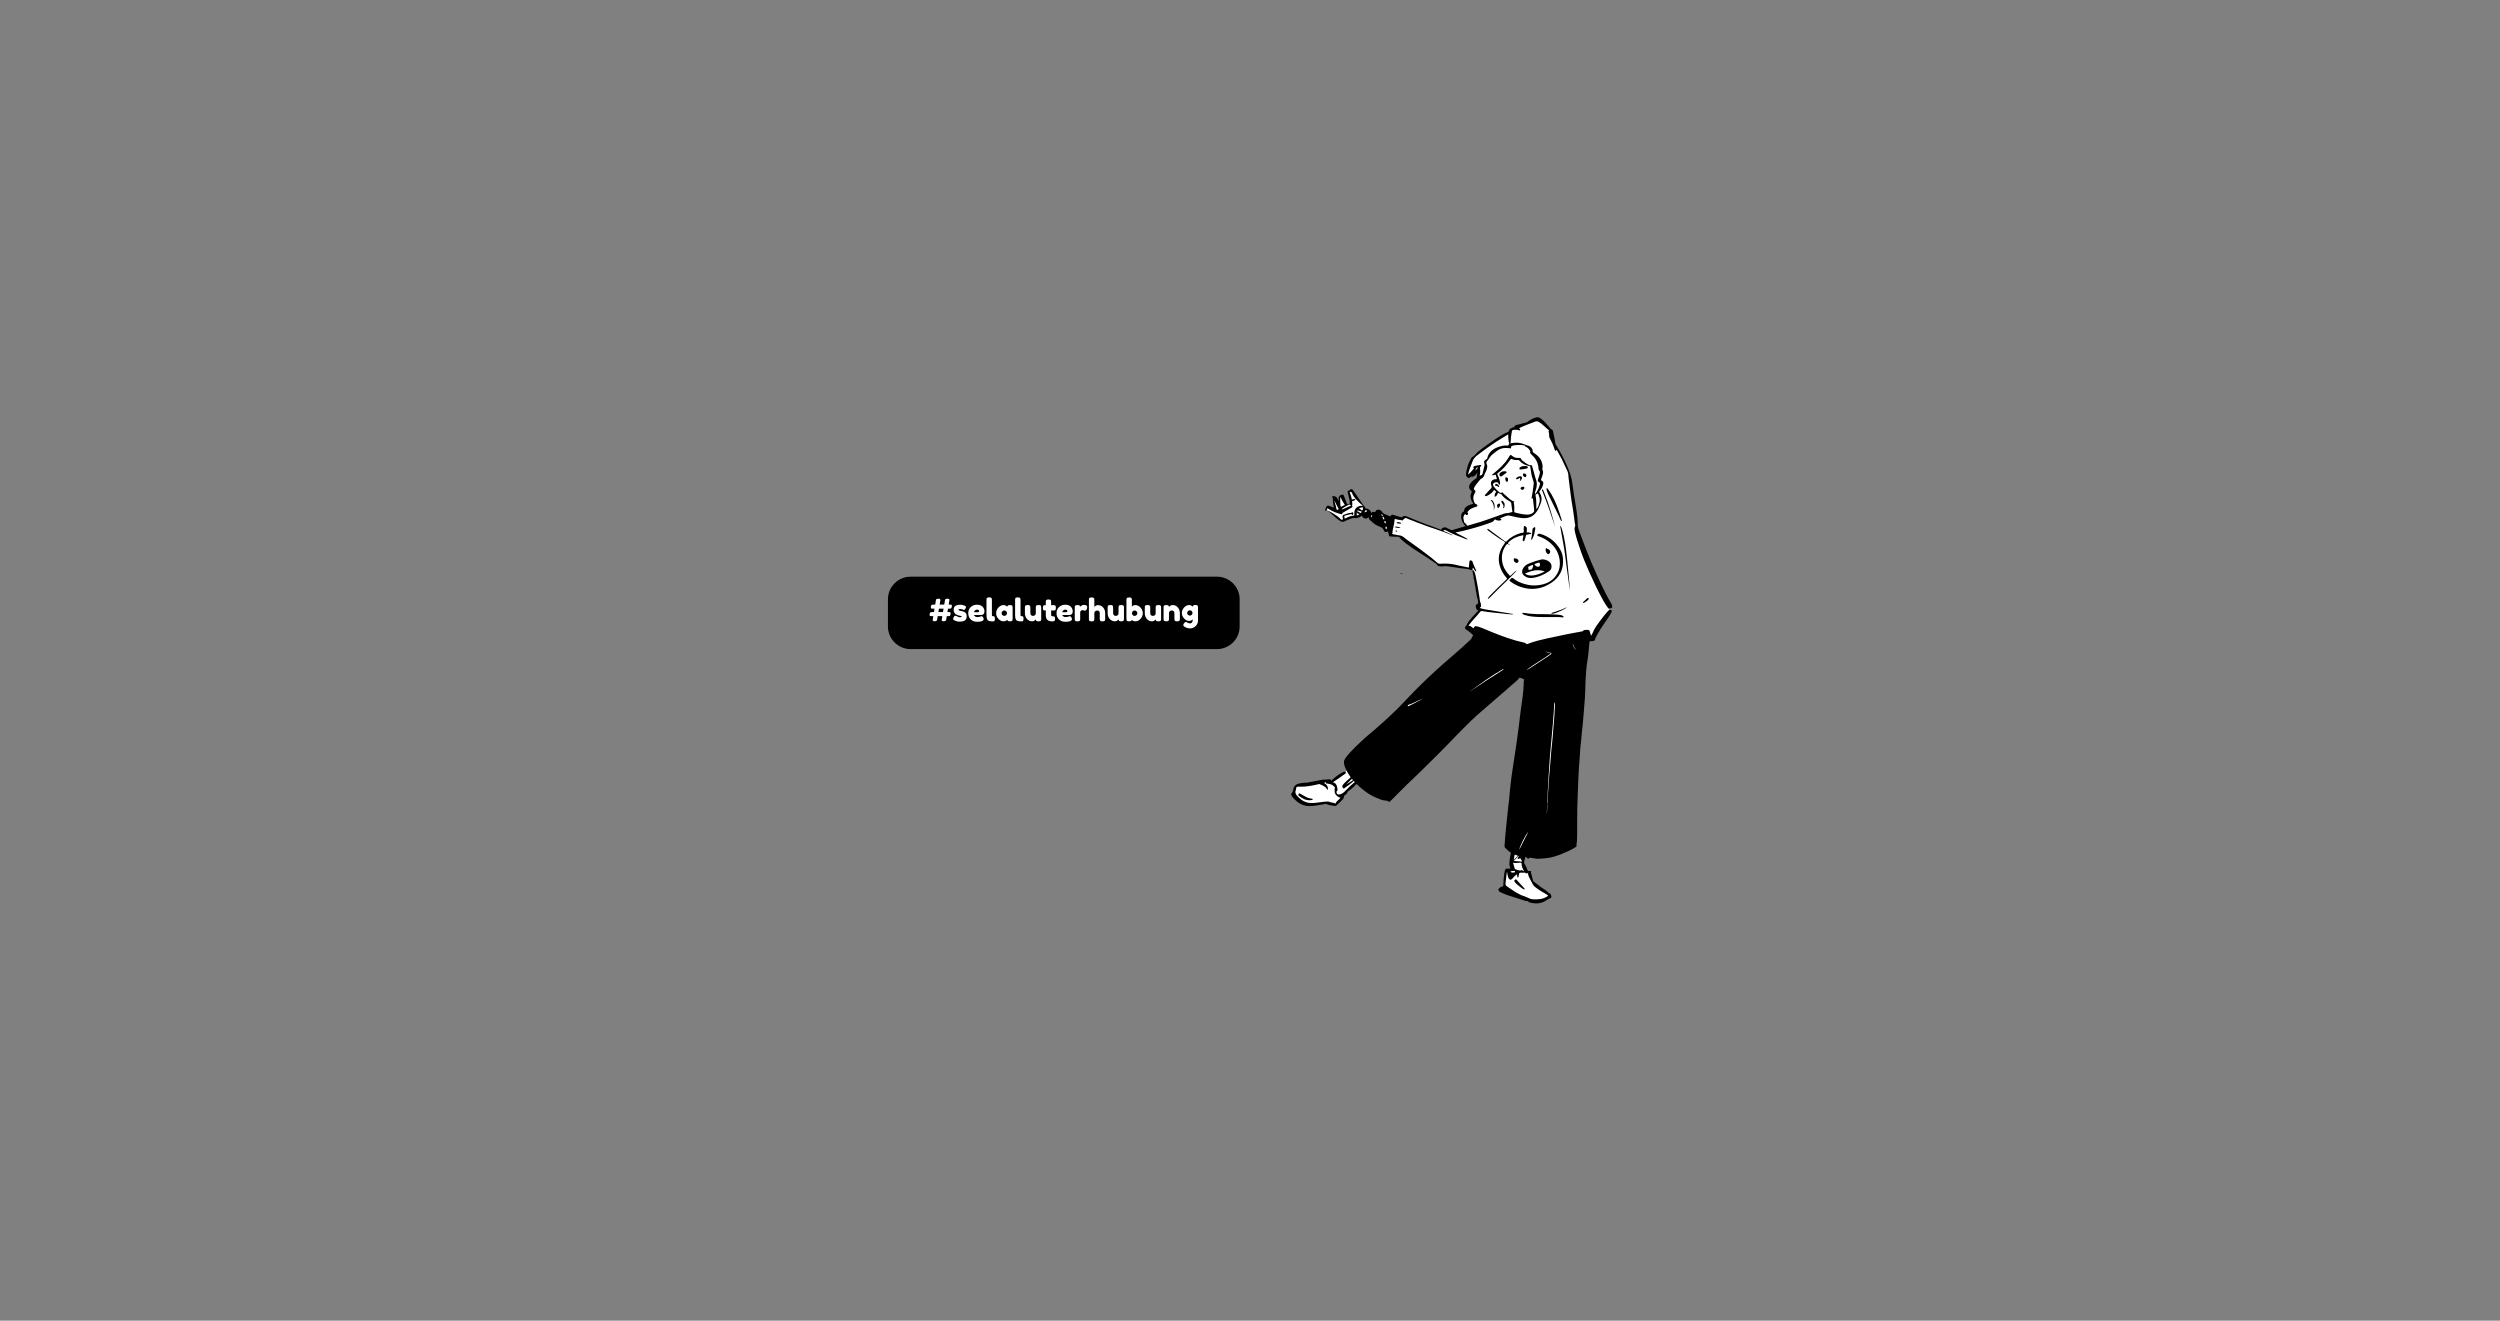 <svg viewBox="0 0 290 153.2" height="153.2" width="290" version="1.1" xmlns:xlink="http://www.w3.org/1999/xlink" xmlns="http://www.w3.org/2000/svg">
<rect x="0" y="0" width="290" height="153.2" fill="#808080" stroke="none"/>
<g>
<path fill-rule="evenodd" d="M104.624 85.305H140.175C141.618 85.305 142.799 84.124 142.799 82.68V79.53C142.799 78.086 141.618 76.905 140.175 76.905H104.624C103.181 76.905 102 78.086 102 79.53V82.68C102 84.124 103.181 85.305 104.624 85.305" transform="matrix(1,0,0,-1,1,152.2)"></path>
<path fill-rule="evenodd" fill="#ffffff" d="M109.115 82.471 109.046 82.065H109.231C109.275 82.065 109.308 82.064 109.328 82.06 109.348 82.057 109.368 82.044 109.387 82.022 109.408 81.999 109.418 81.968 109.418 81.927 109.418 81.884 109.414 81.838 109.405 81.791 109.397 81.741 109.378 81.698 109.348 81.662 109.32 81.626 109.292 81.606 109.266 81.601 109.239 81.595 109.2 81.593 109.149 81.593H108.969L108.902 81.198H109.087C109.131 81.198 109.164 81.196 109.184 81.192 109.205 81.189 109.224 81.177 109.244 81.156 109.264 81.134 109.274 81.102 109.274 81.059 109.274 81.018 109.27 80.977 109.261 80.936 109.254 80.894 109.244 80.857 109.228 80.825 109.213 80.791 109.192 80.767 109.166 80.753 109.127 80.734 109.073 80.725 109.004 80.725H108.825C108.801 80.576 108.786 80.484 108.781 80.448L108.774 80.406C108.763 80.355 108.755 80.318 108.75 80.296 108.743 80.274 108.731 80.247 108.712 80.216 108.674 80.162 108.586 80.134 108.447 80.134 108.307 80.134 108.237 80.179 108.237 80.268 108.237 80.269 108.247 80.332 108.268 80.455L108.309 80.725H107.775C107.751 80.576 107.736 80.484 107.731 80.448L107.723 80.406C107.715 80.355 107.707 80.318 107.7 80.296 107.695 80.274 107.682 80.247 107.662 80.216 107.624 80.162 107.536 80.134 107.397 80.134 107.258 80.134 107.189 80.179 107.189 80.268 107.189 80.269 107.198 80.332 107.218 80.455L107.261 80.725H107.022C106.921 80.725 106.861 80.746 106.843 80.789 106.835 80.808 106.832 80.836 106.832 80.874 106.832 80.91 106.837 80.952 106.845 81.002 106.853 81.052 106.873 81.095 106.902 81.131 106.932 81.167 106.96 81.187 106.986 81.192 107.014 81.196 107.053 81.198 107.104 81.198H107.338L107.405 81.593H107.166C107.063 81.593 107.004 81.613 106.986 81.654 106.98 81.677 106.976 81.706 106.976 81.742 106.976 81.778 106.98 81.82 106.989 81.867 106.997 81.917 107.016 81.96 107.045 81.996 107.076 82.032 107.104 82.052 107.13 82.058 107.157 82.063 107.197 82.065 107.248 82.065H107.482L107.544 82.435C107.547 82.449 107.55 82.472 107.554 82.504 107.557 82.537 107.561 82.56 107.564 82.574 107.567 82.587 107.573 82.606 107.579 82.63 107.586 82.654 107.597 82.671 107.611 82.679 107.624 82.689 107.641 82.701 107.662 82.715 107.696 82.737 107.758 82.748 107.847 82.748 107.935 82.748 107.997 82.736 108.031 82.71 108.066 82.684 108.083 82.647 108.083 82.597 108.083 82.59 108.076 82.548 108.065 82.471L107.998 82.065H108.532L108.594 82.435C108.595 82.449 108.599 82.472 108.604 82.504 108.608 82.537 108.611 82.56 108.614 82.574 108.617 82.587 108.623 82.606 108.63 82.63 108.637 82.654 108.647 82.671 108.66 82.679 108.674 82.689 108.691 82.701 108.712 82.715 108.746 82.737 108.808 82.748 108.897 82.748 108.984 82.748 109.046 82.736 109.082 82.71 109.116 82.684 109.133 82.647 109.133 82.597 109.133 82.59 109.127 82.548 109.115 82.471ZM107.854 81.198H108.388L108.453 81.593H107.921ZM109.629 80.288C109.584 80.317 109.562 80.363 109.562 80.425 109.562 80.488 109.607 80.583 109.698 80.71 109.724 80.751 109.766 80.771 109.826 80.771 109.885 80.771 109.964 80.741 110.065 80.681 110.165 80.623 110.255 80.594 110.337 80.594 110.483 80.594 110.555 80.623 110.555 80.681 110.555 80.726 110.476 80.759 110.317 80.781 110.165 80.804 110.015 80.86 109.867 80.951 109.797 80.994 109.739 81.061 109.693 81.154 109.648 81.246 109.626 81.356 109.626 81.483 109.626 81.861 109.886 82.05 110.407 82.05 110.576 82.05 110.751 82.01 110.93 81.93 111.014 81.89 111.056 81.842 111.056 81.785 111.056 81.727 111.03 81.656 110.977 81.572 110.924 81.488 110.87 81.447 110.815 81.447 110.786 81.447 110.733 81.464 110.656 81.5 110.577 81.536 110.492 81.555 110.401 81.555 110.261 81.555 110.191 81.528 110.191 81.475 110.191 81.403 110.272 81.357 110.435 81.336 110.592 81.319 110.745 81.273 110.894 81.198 110.965 81.165 111.023 81.107 111.069 81.023 111.115 80.941 111.138 80.837 111.138 80.712 111.138 80.589 111.115 80.483 111.069 80.394 111.023 80.307 110.958 80.241 110.874 80.198 110.72 80.125 110.527 80.088 110.296 80.088 110.065 80.088 109.843 80.155 109.629 80.288ZM113.198 81.293C113.198 81.145 113.162 81.037 113.09 80.966 113.016 80.896 112.935 80.861 112.846 80.861H111.993C111.993 80.794 112.034 80.738 112.114 80.692 112.193 80.645 112.272 80.622 112.35 80.622 112.489 80.622 112.598 80.637 112.677 80.666L112.718 80.681C112.774 80.707 112.822 80.72 112.861 80.72 112.939 80.72 113.005 80.666 113.059 80.558 113.09 80.493 113.106 80.438 113.106 80.394 113.106 80.18 112.85 80.073 112.34 80.073 112.162 80.073 112.004 80.103 111.868 80.165 111.729 80.227 111.621 80.307 111.544 80.406 111.394 80.602 111.318 80.819 111.318 81.059 111.318 81.36 111.416 81.602 111.611 81.783 111.806 81.964 112.05 82.055 112.343 82.055 112.677 82.055 112.921 81.937 113.077 81.701 113.158 81.577 113.198 81.441 113.198 81.293ZM111.988 81.187H112.441C112.531 81.187 112.576 81.226 112.576 81.303 112.576 81.357 112.556 81.402 112.515 81.436 112.472 81.469 112.412 81.485 112.335 81.485 112.257 81.485 112.178 81.454 112.101 81.39 112.026 81.327 111.988 81.259 111.988 81.187ZM113.431 80.879V82.589C113.431 82.644 113.433 82.685 113.437 82.713 113.442 82.742 113.452 82.774 113.468 82.81 113.502 82.873 113.596 82.905 113.75 82.905 113.895 82.905 113.986 82.873 114.022 82.81 114.041 82.774 114.052 82.742 114.055 82.713 114.059 82.683 114.061 82.641 114.061 82.587V80.923C114.061 80.835 114.068 80.781 114.084 80.758 114.097 80.736 114.129 80.725 114.179 80.725 114.228 80.725 114.261 80.722 114.276 80.717 114.293 80.714 114.314 80.704 114.338 80.689 114.386 80.656 114.41 80.571 114.41 80.432 114.41 80.281 114.386 80.189 114.338 80.155 114.276 80.112 114.128 80.105 113.894 80.134 113.709 80.158 113.589 80.219 113.534 80.317 113.466 80.435 113.431 80.622 113.431 80.879ZM115.837 81.814C115.851 81.947 115.946 82.014 116.123 82.014 116.215 82.014 116.284 82.007 116.331 81.993 116.375 81.978 116.407 81.952 116.425 81.917 116.443 81.88 116.454 81.849 116.459 81.821 116.462 81.794 116.464 81.753 116.464 81.698V80.44C116.464 80.385 116.462 80.344 116.459 80.317 116.454 80.289 116.444 80.257 116.428 80.222 116.394 80.158 116.312 80.127 116.181 80.127 116.05 80.127 115.962 80.143 115.917 80.176 115.874 80.208 115.849 80.255 115.84 80.317 115.753 80.19 115.605 80.127 115.396 80.127 115.189 80.127 114.997 80.222 114.821 80.412 114.643 80.6 114.554 80.82 114.554 81.071 114.554 81.321 114.643 81.541 114.821 81.729 115 81.917 115.196 82.012 115.409 82.012 115.491 82.012 115.565 81.997 115.632 81.968 115.699 81.939 115.746 81.911 115.773 81.885 115.799 81.862 115.82 81.838 115.837 81.814ZM115.183 81.067C115.183 80.986 115.214 80.914 115.278 80.851 115.339 80.787 115.415 80.756 115.504 80.756 115.593 80.756 115.666 80.788 115.724 80.853 115.782 80.918 115.812 80.99 115.812 81.067 115.812 81.145 115.784 81.218 115.727 81.285 115.671 81.352 115.595 81.385 115.501 81.385 115.407 81.385 115.33 81.352 115.27 81.285 115.212 81.218 115.183 81.145 115.183 81.067ZM116.752 80.879V82.589C116.752 82.644 116.753 82.685 116.757 82.713 116.76 82.742 116.77 82.774 116.788 82.81 116.82 82.873 116.913 82.905 117.067 82.905 117.213 82.905 117.304 82.873 117.34 82.81 117.359 82.774 117.37 82.742 117.373 82.713 117.378 82.683 117.381 82.641 117.381 82.587V80.923C117.381 80.835 117.388 80.781 117.401 80.758 117.415 80.736 117.447 80.725 117.496 80.725 117.546 80.725 117.579 80.722 117.596 80.717 117.612 80.714 117.632 80.704 117.655 80.689 117.703 80.656 117.727 80.571 117.727 80.432 117.727 80.281 117.703 80.189 117.655 80.155 117.594 80.112 117.446 80.105 117.211 80.134 117.026 80.158 116.906 80.219 116.852 80.317 116.785 80.435 116.752 80.622 116.752 80.879ZM118.731 80.127C118.49 80.127 118.289 80.218 118.128 80.402 117.969 80.585 117.889 80.808 117.889 81.071V81.701C117.889 81.759 117.892 81.801 117.897 81.827 117.9 81.854 117.91 81.885 117.925 81.921 117.959 81.987 118.054 82.019 118.208 82.019 118.375 82.019 118.473 81.973 118.5 81.88 118.516 81.843 118.523 81.782 118.523 81.698V81.069C118.523 80.972 118.552 80.894 118.608 80.838 118.665 80.783 118.74 80.756 118.834 80.756 118.928 80.756 119.005 80.785 119.063 80.843 119.123 80.9 119.152 80.975 119.152 81.069V81.706C119.152 81.76 119.154 81.802 119.158 81.829 119.161 81.857 119.172 81.888 119.191 81.924 119.222 81.988 119.314 82.019 119.468 82.019 119.619 82.019 119.711 81.987 119.746 81.921 119.763 81.885 119.773 81.854 119.776 81.827 119.78 81.799 119.781 81.757 119.781 81.701V80.43C119.781 80.377 119.78 80.336 119.776 80.309 119.773 80.281 119.761 80.251 119.74 80.216 119.704 80.155 119.613 80.124 119.466 80.124 119.319 80.124 119.229 80.152 119.196 80.209 119.172 80.25 119.16 80.3 119.16 80.358 119.15 80.341 119.128 80.317 119.093 80.286 119.061 80.255 119.029 80.228 118.998 80.206 118.916 80.153 118.828 80.127 118.731 80.127ZM121.168 81.377 120.934 81.393V80.897C120.934 80.832 120.945 80.785 120.965 80.756 120.986 80.727 121.024 80.712 121.081 80.712 121.137 80.712 121.18 80.71 121.209 80.707 121.24 80.704 121.272 80.692 121.304 80.674 121.361 80.643 121.389 80.563 121.389 80.432 121.389 80.281 121.355 80.189 121.287 80.155 121.251 80.139 121.219 80.129 121.192 80.124 121.164 80.12 121.124 80.119 121.071 80.119 120.823 80.119 120.633 80.176 120.503 80.288 120.375 80.402 120.311 80.592 120.311 80.861V81.393C120.264 81.385 120.215 81.382 120.162 81.382 120.109 81.382 120.065 81.403 120.031 81.444 119.996 81.483 119.979 81.552 119.979 81.652 119.979 81.749 119.985 81.821 119.997 81.865 120.009 81.91 120.025 81.941 120.046 81.96 120.085 81.991 120.133 82.006 120.19 82.006L120.311 81.993V82.363C120.311 82.418 120.312 82.459 120.316 82.487 120.319 82.512 120.33 82.54 120.349 82.571 120.38 82.631 120.472 82.661 120.626 82.661 120.789 82.661 120.886 82.617 120.916 82.528 120.928 82.49 120.934 82.429 120.934 82.345V81.993C121.04 82.002 121.12 82.006 121.173 82.006 121.228 82.006 121.269 82.005 121.296 82.001 121.324 81.998 121.355 81.987 121.391 81.968 121.454 81.937 121.484 81.844 121.484 81.69 121.484 81.54 121.452 81.448 121.389 81.413 121.353 81.398 121.321 81.388 121.291 81.385 121.264 81.38 121.223 81.377 121.168 81.377ZM123.438 81.293C123.438 81.145 123.401 81.037 123.328 80.966 123.254 80.896 123.173 80.861 123.084 80.861H122.234C122.234 80.794 122.273 80.738 122.352 80.692 122.431 80.645 122.51 80.622 122.588 80.622 122.727 80.622 122.837 80.637 122.917 80.666L122.955 80.681C123.014 80.707 123.062 80.72 123.099 80.72 123.176 80.72 123.242 80.666 123.297 80.558 123.328 80.493 123.343 80.438 123.343 80.394 123.343 80.18 123.088 80.073 122.578 80.073 122.4 80.073 122.242 80.103 122.106 80.165 121.967 80.227 121.86 80.307 121.785 80.406 121.632 80.602 121.556 80.819 121.556 81.059 121.556 81.36 121.654 81.602 121.851 81.783 122.046 81.964 122.29 82.055 122.581 82.055 122.914 82.055 123.159 81.937 123.315 81.701 123.397 81.577 123.438 81.441 123.438 81.293ZM122.226 81.187H122.678C122.769 81.187 122.814 81.226 122.814 81.303 122.814 81.357 122.794 81.402 122.752 81.436 122.71 81.469 122.65 81.485 122.573 81.485 122.494 81.485 122.417 81.454 122.342 81.39 122.264 81.327 122.226 81.259 122.226 81.187ZM124.959 81.993C125.003 81.978 125.041 81.953 125.071 81.919 125.1 81.885 125.115 81.829 125.115 81.752 125.115 81.675 125.093 81.591 125.048 81.5 125.002 81.41 124.936 81.364 124.851 81.364 124.808 81.364 124.766 81.374 124.725 81.393 124.685 81.412 124.634 81.421 124.571 81.421 124.506 81.421 124.445 81.399 124.388 81.354 124.332 81.308 124.303 81.252 124.303 81.187V80.432C124.303 80.377 124.302 80.336 124.298 80.309 124.295 80.281 124.284 80.25 124.265 80.214 124.229 80.15 124.135 80.119 123.983 80.119 123.868 80.119 123.786 80.139 123.736 80.18 123.697 80.215 123.675 80.266 123.672 80.335 123.672 80.359 123.672 80.394 123.672 80.44V81.701C123.672 81.757 123.673 81.799 123.677 81.827 123.68 81.854 123.691 81.884 123.708 81.917 123.74 81.982 123.834 82.014 123.988 82.014 124.131 82.014 124.221 81.987 124.257 81.932 124.283 81.894 124.296 81.855 124.296 81.814 124.308 81.831 124.325 81.851 124.347 81.875 124.371 81.899 124.42 81.931 124.493 81.97 124.569 82.012 124.634 82.032 124.689 82.032 124.745 82.032 124.793 82.029 124.832 82.024 124.87 82.017 124.912 82.007 124.959 81.993ZM126.363 82.006C126.603 82.006 126.802 81.916 126.961 81.734 127.12 81.552 127.2 81.33 127.2 81.067V80.432C127.2 80.377 127.198 80.336 127.195 80.309 127.191 80.281 127.18 80.25 127.162 80.214 127.131 80.15 127.038 80.119 126.884 80.119 126.739 80.119 126.648 80.15 126.612 80.214 126.593 80.25 126.581 80.283 126.576 80.311 126.573 80.339 126.571 80.382 126.571 80.44V81.069C126.571 81.167 126.543 81.244 126.489 81.3 126.434 81.355 126.364 81.382 126.278 81.382 126.195 81.382 126.12 81.357 126.055 81.305 125.99 81.254 125.952 81.196 125.942 81.131V80.432C125.942 80.377 125.94 80.336 125.936 80.309 125.933 80.281 125.922 80.25 125.903 80.214 125.872 80.15 125.78 80.119 125.626 80.119 125.475 80.119 125.383 80.152 125.349 80.216 125.333 80.252 125.323 80.284 125.318 80.311 125.314 80.337 125.313 80.379 125.313 80.437V82.587C125.313 82.641 125.314 82.683 125.318 82.71 125.323 82.737 125.333 82.768 125.349 82.802 125.383 82.867 125.477 82.9 125.631 82.9 125.781 82.9 125.872 82.867 125.903 82.802 125.922 82.766 125.933 82.735 125.936 82.707 125.94 82.68 125.942 82.638 125.942 82.582V81.788C126.061 81.933 126.202 82.006 126.363 82.006ZM128.33 80.127C128.089 80.127 127.887 80.218 127.726 80.402 127.567 80.585 127.488 80.808 127.488 81.071V81.701C127.488 81.759 127.489 81.801 127.493 81.827 127.498 81.854 127.508 81.885 127.523 81.921 127.558 81.987 127.652 82.019 127.806 82.019 127.974 82.019 128.071 81.973 128.099 81.88 128.114 81.843 128.122 81.782 128.122 81.698V81.069C128.122 80.972 128.15 80.894 128.207 80.838 128.263 80.783 128.339 80.756 128.432 80.756 128.526 80.756 128.603 80.785 128.661 80.843 128.721 80.9 128.751 80.975 128.751 81.069V81.706C128.751 81.76 128.752 81.802 128.756 81.829 128.76 81.857 128.771 81.888 128.789 81.924 128.821 81.988 128.913 82.019 129.067 82.019 129.218 82.019 129.31 81.987 129.344 81.921 129.361 81.885 129.371 81.854 129.375 81.827 129.379 81.799 129.38 81.757 129.38 81.701V80.43C129.38 80.377 129.379 80.336 129.375 80.309 129.371 80.281 129.359 80.251 129.339 80.216 129.303 80.155 129.211 80.124 129.064 80.124 128.917 80.124 128.827 80.152 128.795 80.209 128.771 80.25 128.759 80.3 128.759 80.358 128.749 80.341 128.726 80.317 128.692 80.286 128.66 80.255 128.627 80.228 128.597 80.206 128.515 80.153 128.426 80.127 128.33 80.127ZM130.705 82.012C130.919 82.012 131.115 81.917 131.293 81.726 131.473 81.538 131.563 81.318 131.563 81.067 131.563 80.817 131.473 80.597 131.296 80.409 131.118 80.221 130.927 80.127 130.723 80.127 130.52 80.127 130.375 80.184 130.289 80.299 130.27 80.182 130.167 80.124 129.981 80.124 129.828 80.124 129.736 80.156 129.703 80.222 129.687 80.257 129.676 80.289 129.673 80.317 129.669 80.344 129.667 80.385 129.667 80.44V82.587C129.667 82.641 129.669 82.683 129.673 82.71 129.676 82.737 129.687 82.768 129.703 82.802 129.736 82.867 129.829 82.9 129.983 82.9 130.134 82.9 130.225 82.867 130.256 82.802 130.276 82.766 130.288 82.735 130.292 82.707 130.295 82.68 130.297 82.638 130.297 82.582V81.835C130.393 81.952 130.529 82.012 130.705 82.012ZM130.392 80.851C130.45 80.786 130.524 80.753 130.613 80.753 130.702 80.753 130.777 80.786 130.839 80.851 130.902 80.914 130.933 80.986 130.933 81.067 130.933 81.145 130.905 81.217 130.846 81.282 130.788 81.349 130.711 81.382 130.615 81.382 130.52 81.382 130.443 81.349 130.387 81.282 130.332 81.214 130.304 81.141 130.304 81.064 130.304 80.985 130.334 80.914 130.392 80.851ZM132.636 80.127C132.395 80.127 132.195 80.218 132.035 80.402 131.876 80.585 131.796 80.808 131.796 81.071V81.701C131.796 81.759 131.798 81.801 131.801 81.827 131.805 81.854 131.815 81.885 131.832 81.921 131.865 81.987 131.958 82.019 132.112 82.019 132.28 82.019 132.379 81.973 132.408 81.88 132.421 81.843 132.428 81.782 132.428 81.698V81.069C132.428 80.972 132.457 80.894 132.513 80.838 132.569 80.783 132.644 80.756 132.739 80.756 132.833 80.756 132.91 80.785 132.97 80.843 133.028 80.9 133.057 80.975 133.057 81.069V81.706C133.057 81.76 133.059 81.802 133.062 81.829 133.066 81.857 133.077 81.888 133.096 81.924 133.128 81.988 133.221 82.019 133.373 82.019 133.523 82.019 133.616 81.987 133.65 81.921 133.667 81.885 133.678 81.854 133.681 81.827 133.684 81.799 133.686 81.757 133.686 81.701V80.43C133.686 80.377 133.684 80.336 133.681 80.309 133.678 80.281 133.667 80.251 133.648 80.216 133.612 80.155 133.519 80.124 133.37 80.124 133.223 80.124 133.133 80.152 133.101 80.209 133.077 80.25 133.065 80.3 133.065 80.358 133.055 80.341 133.033 80.317 133.001 80.286 132.966 80.255 132.934 80.228 132.903 80.206 132.821 80.153 132.732 80.127 132.636 80.127ZM135.027 82.014C135.267 82.014 135.466 81.923 135.625 81.74 135.784 81.556 135.864 81.333 135.864 81.069V80.437C135.864 80.381 135.862 80.339 135.859 80.311 135.855 80.284 135.845 80.254 135.828 80.222 135.795 80.156 135.702 80.124 135.548 80.124 135.378 80.124 135.28 80.169 135.253 80.257 135.239 80.297 135.232 80.358 135.232 80.44V81.071C135.232 81.171 135.204 81.248 135.147 81.303 135.091 81.357 135.016 81.385 134.921 81.385 134.827 81.385 134.75 81.357 134.69 81.3 134.632 81.242 134.603 81.165 134.603 81.071V80.437C134.603 80.381 134.601 80.339 134.598 80.311 134.594 80.284 134.583 80.254 134.565 80.222 134.532 80.156 134.44 80.124 134.287 80.124 134.136 80.124 134.044 80.156 134.01 80.222 133.993 80.257 133.982 80.289 133.979 80.317 133.975 80.344 133.974 80.385 133.974 80.44V81.713C133.974 81.765 133.975 81.805 133.979 81.832 133.982 81.861 133.994 81.891 134.012 81.924 134.047 81.984 134.139 82.014 134.29 82.014 134.437 82.014 134.527 81.987 134.559 81.932 134.583 81.891 134.595 81.842 134.595 81.785 134.605 81.801 134.627 81.825 134.66 81.858 134.694 81.888 134.726 81.913 134.757 81.932 134.839 81.987 134.929 82.014 135.027 82.014ZM137.353 80.25V80.358C137.262 80.238 137.118 80.178 136.919 80.178 136.719 80.178 136.532 80.269 136.359 80.453 136.185 80.636 136.097 80.85 136.097 81.095 136.097 81.339 136.185 81.553 136.362 81.737 136.536 81.921 136.728 82.014 136.937 82.014 137.018 82.014 137.091 81.999 137.158 81.97 137.226 81.939 137.273 81.911 137.297 81.885 137.322 81.862 137.342 81.838 137.356 81.816 137.364 81.883 137.389 81.934 137.43 81.97 137.473 82.005 137.54 82.022 137.633 82.022 137.727 82.022 137.796 82.015 137.838 82.001 137.881 81.986 137.912 81.961 137.931 81.927 137.948 81.893 137.958 81.862 137.962 81.835 137.965 81.808 137.967 81.769 137.967 81.713V80.224C137.967 79.949 137.871 79.726 137.679 79.557 137.487 79.389 137.272 79.305 137.032 79.305 136.851 79.305 136.677 79.349 136.511 79.436 136.346 79.525 136.264 79.605 136.264 79.677 136.264 79.772 136.3 79.854 136.372 79.926 136.417 79.976 136.452 80.01 136.477 80.029 136.503 80.049 136.532 80.06 136.565 80.06 136.599 80.06 136.634 80.045 136.67 80.016 136.785 79.927 136.91 79.883 137.045 79.883 137.136 79.883 137.209 79.919 137.266 79.991 137.324 80.063 137.353 80.149 137.353 80.25ZM136.714 81.092C136.714 81.015 136.744 80.945 136.804 80.882 136.865 80.82 136.94 80.789 137.027 80.789 137.114 80.789 137.187 80.821 137.245 80.884 137.303 80.948 137.333 81.017 137.333 81.092 137.333 81.168 137.304 81.238 137.248 81.305 137.193 81.37 137.119 81.403 137.027 81.403 136.933 81.403 136.857 81.37 136.798 81.305 136.742 81.242 136.714 81.171 136.714 81.092" transform="matrix(1,0,0,-1,1,152.2)"></path>
<path fill-rule="evenodd" fill="#ffffff" d="M181.863 77.869C182.016 77.664 182.167 77.467 182.313 77.264 182.372 77.182 182.463 77.094 182.383 76.982 182.283 76.844 182.238 76.621 181.989 76.681 181.931 76.696 181.94 76.661 181.92 76.635 181.783 76.453 181.608 76.357 181.413 76.635 181.296 76.338 181.19 76.043 181.049 75.762 180.775 75.213 180.491 74.668 180.253 74.101 179.96 73.407 179.726 72.694 179.552 71.961 179.516 71.811 179.483 71.66 179.443 71.511 179.432 71.471 179.429 71.436 179.467 71.421 179.503 71.406 179.512 71.448 179.53 71.471 179.585 71.54 179.626 71.627 179.738 71.625 179.793 71.624 179.788 71.674 179.796 71.715 179.846 71.991 179.898 72.267 179.95 72.543 179.956 72.572 179.966 72.602 179.982 72.626 180.001 72.654 180.025 72.691 180.067 72.669 180.101 72.651 180.087 72.619 180.082 72.589 180.035 72.292 179.992 71.994 179.945 71.697 179.927 71.579 179.973 71.468 179.976 71.353 179.983 71.085 179.95 70.816 179.869 70.567 179.726 70.131 179.673 69.699 179.728 69.242 179.772 68.873 179.703 68.504 179.653 68.136 179.585 67.64 179.502 67.147 179.401 66.656 179.389 66.599 179.394 66.534 179.406 66.475 179.449 66.26 179.293 66.098 179.262 65.903 179.194 65.479 179.119 65.057 179.088 64.625 179.029 63.821 178.985 63.016 178.959 62.21 178.945 61.76 178.942 61.311 178.941 60.861 178.941 59.668 178.952 58.476 178.937 57.284 178.932 56.891 178.944 56.492 178.849 56.105 178.805 55.929 178.714 55.771 178.549 55.678 178.481 55.639 178.385 55.668 178.321 55.658 178.144 55.629 178.202 55.773 178.195 55.815 178.099 56.38 178.087 56.945 178.138 57.519 178.172 57.904 178.21 58.29 178.225 58.677 178.241 59.089 178.254 59.502 178.238 59.914 178.225 60.29 178.174 60.665 178.143 61.041 178.075 61.864 178.179 62.669 178.327 63.474 178.416 63.957 178.453 64.447 178.493 64.938 178.524 65.325 178.607 65.709 178.677 66.093 178.719 66.325 178.694 66.557 178.696 66.788 178.698 67.257 178.671 67.725 178.69 68.194 178.691 68.221 178.709 68.269 178.668 68.269 178.529 68.269 178.558 68.387 178.552 68.452 178.49 69.07 178.499 69.686 178.604 70.301 178.739 71.089 178.93 71.863 179.157 72.629 179.377 73.37 179.663 74.084 180.012 74.775 180.238 75.224 180.488 75.659 180.699 76.113 180.781 76.287 180.893 76.456 180.9 76.668 180.498 76.577 180.1 76.619 179.702 76.697 179.639 76.709 179.568 76.711 179.506 76.697 179.434 76.681 179.378 76.641 179.43 76.549 179.475 76.467 179.487 76.382 179.386 76.331 179.321 76.298 179.391 76.235 179.337 76.191 179.221 76.096 179.108 76.031 178.963 76.117 178.887 76.162 178.83 76.148 178.762 76.095 178.597 75.966 178.412 75.864 178.249 75.704 178.35 75.7 178.384 75.694 178.318 75.59 178.243 75.472 178.131 75.409 178.036 75.325 177.731 75.053 177.421 74.787 177.112 74.52 177.068 74.482 177.016 74.418 176.958 74.474 176.899 74.53 176.943 74.599 176.987 74.648 177.134 74.811 177.284 74.97 177.43 75.137 177.238 75.022 177.075 74.869 176.899 74.734 176.817 74.671 176.748 74.584 176.615 74.632 176.544 74.658 176.48 74.578 176.415 74.542 176.354 74.509 176.293 74.474 176.236 74.434 176.146 74.371 176.056 74.382 175.973 74.438 175.932 74.466 175.964 74.725 176.007 74.763 176.071 74.82 176.142 74.87 176.204 74.929 176.275 74.998 176.403 75.019 176.393 75.159 176.391 75.192 176.445 75.201 176.475 75.219 176.979 75.531 177.482 75.845 177.987 76.159 177.855 76.269 177.789 76.48 177.863 76.643 177.907 76.741 177.877 76.784 177.811 76.844 177.75 76.899 177.684 76.953 177.691 77.058 177.697 77.139 177.621 77.138 177.568 77.12 177.121 76.962 176.656 76.982 176.198 77.01 175.584 77.047 174.97 77.063 174.356 77.098 173.945 77.122 173.555 77.245 173.191 77.426 172.673 77.683 172.123 77.85 171.581 78.037 171.101 78.204 170.652 78.422 170.266 78.756 170.028 78.962 169.757 79.122 169.504 79.306 169.215 79.515 169.158 79.78 169.371 80.067 169.611 80.39 169.858 80.706 170.2 80.931 170.283 80.986 170.303 81.089 170.363 81.163 170.442 81.259 170.502 81.371 170.611 81.442 170.702 81.502 170.69 81.56 170.603 81.615 170.477 81.694 170.4 81.802 170.395 81.958 170.391 82.062 170.493 82.087 170.527 82.073 170.641 82.025 170.62 82.113 170.604 82.148 170.551 82.263 170.647 82.45 170.44 82.496 170.424 82.499 170.427 82.579 170.417 82.623 170.295 83.169 170.218 83.722 170.149 84.277 170.105 84.632 170.025 84.983 169.959 85.335 169.94 85.438 169.91 85.538 169.888 85.64 169.883 85.663 169.877 85.696 169.889 85.712 169.92 85.751 169.994 85.759 169.957 85.838 169.896 85.969 169.874 86.118 169.769 86.227 169.74 86.256 169.694 86.263 169.671 86.246 169.467 86.108 169.265 86.223 169.084 86.278 168.563 86.435 168.029 86.492 167.493 86.558 166.964 86.622 166.437 86.69 165.903 86.676 165.857 86.675 165.831 86.695 165.802 86.727 165.321 87.262 164.761 87.696 164.128 88.035 163.839 88.189 163.588 88.397 163.333 88.596 163 88.857 162.615 89.036 162.28 89.293 162.1 89.43 161.904 89.545 161.725 89.684 161.439 89.907 161.131 90.064 160.759 90.08 160.533 90.09 160.431 90.24 160.351 90.441 160.214 90.788 160.245 91.145 160.239 91.502 160.237 91.609 160.252 91.69 160.108 91.763 159.986 91.826 159.866 91.907 159.713 91.981 159.76 91.768 159.831 91.584 159.922 91.419 160.012 91.256 159.96 91.092 159.981 90.931 159.987 90.887 159.964 90.839 159.986 90.788 160.01 90.732 159.999 90.673 159.942 90.642 159.877 90.607 159.803 90.626 159.766 90.681 159.728 90.737 159.718 90.794 159.625 90.757 159.579 90.739 159.52 90.806 159.511 90.841 159.463 91.015 159.296 91.032 159.177 91.104 158.925 91.257 158.709 91.443 158.507 91.657 158.387 91.784 158.219 91.867 158.071 91.966 157.889 92.087 157.802 92.333 157.876 92.509 157.914 92.597 157.966 92.621 158.05 92.575 158.272 92.452 158.486 92.313 158.639 92.11 158.75 91.965 158.894 91.872 159.042 91.748 159.021 92.094 158.988 92.413 158.777 92.687 158.674 92.82 158.713 92.89 158.882 92.893 158.947 92.894 158.925 92.969 159.002 92.98 159.21 93.008 159.275 92.847 159.383 92.744 159.433 92.697 159.457 92.624 159.503 92.573 159.554 92.518 159.577 92.436 159.704 92.465 159.782 92.483 159.895 92.396 159.967 92.313 160.019 92.252 160.075 92.194 160.154 92.165 160.214 92.143 160.28 92.131 160.326 92.178 160.502 92.36 160.686 92.301 160.881 92.218 161.113 92.12 161.349 92.031 161.606 92.027 161.719 92.026 161.818 92.045 161.93 92.102 162.144 92.212 162.378 92.157 162.595 92.057 162.885 91.922 163.167 91.768 163.426 91.583 163.535 91.505 163.637 91.576 163.738 91.531 164.181 91.336 164.609 91.094 165.081 90.986 165.459 90.899 165.799 90.724 166.164 90.61 166.22 90.592 166.276 90.569 166.332 90.549 166.36 90.656 166.494 90.628 166.54 90.713 166.57 90.768 166.61 90.774 166.677 90.758 166.899 90.705 167.105 90.611 167.311 90.521 167.457 90.457 167.578 90.44 167.742 90.498 168.154 90.643 168.581 90.743 169.007 90.844 169.106 90.868 169.202 90.907 169.304 90.941 169.244 91.008 169.188 91.067 169.137 91.129 169.116 91.155 169.085 91.198 169.093 91.22 169.153 91.386 169.031 91.453 168.932 91.535 168.71 91.719 168.644 92.056 168.743 92.382 168.813 92.616 168.989 92.783 169.094 92.993 169.232 93.271 169.453 93.442 169.744 93.537 169.822 93.562 169.848 93.695 169.97 93.661 169.984 93.657 169.969 93.701 169.968 93.722 169.96 93.879 169.797 93.959 169.771 94.088 169.734 94.267 169.708 94.455 169.737 94.644 169.767 94.836 169.797 95.028 169.846 95.216 169.858 95.26 169.87 95.308 169.828 95.356 169.724 95.475 169.756 95.602 169.815 95.734 169.884 95.889 169.976 96.03 170.11 96.125 170.308 96.266 170.404 96.481 170.542 96.664 170.605 96.746 170.519 96.837 170.536 96.935 170.568 97.127 170.594 97.319 170.636 97.51 170.649 97.57 170.657 97.64 170.61 97.713 170.552 97.664 170.547 97.591 170.512 97.537 170.472 97.473 170.442 97.379 170.332 97.43 170.292 97.448 170.271 97.42 170.261 97.395 170.193 97.223 170.019 97.158 169.902 97.037 169.856 96.99 169.8 96.957 169.717 96.981 169.666 96.996 169.598 96.973 169.542 96.953 169.333 96.875 169.193 96.968 169.179 97.194 169.17 97.353 169.224 97.499 169.273 97.645 169.398 98.013 169.481 98.395 169.676 98.739 169.747 98.865 169.83 98.978 169.955 99.046 170.199 99.361 170.498 99.541 170.745 99.816 171.06 100.165 171.401 100.486 171.823 100.715 172.171 100.903 172.496 101.132 172.825 101.354 173.204 101.61 173.604 101.83 174.063 101.913 174.111 101.922 174.128 101.951 174.144 101.991 174.2 102.136 174.309 102.393 174.459 102.434 174.648 102.485 174.793 102.47 174.993 102.494 175.005 102.496 175.019 102.509 175.027 102.521 175.262 102.823 175.628 102.916 175.945 103.082 176.175 103.203 176.453 103.215 176.701 103.31 176.835 103.362 176.979 103.387 177.115 103.435 177.35 103.517 177.54 103.442 177.727 103.299 177.989 103.097 178.225 102.865 178.518 102.701 178.741 102.576 178.799 102.324 178.914 102.114 179.114 101.75 179.138 101.329 179.294 100.956 179.567 100.3 179.862 99.653 180.24 99.049 180.448 98.716 180.574 98.347 180.718 97.986 180.829 97.709 180.941 97.432 181.064 97.16 181.187 96.891 181.235 96.604 181.248 96.316 181.284 95.565 181.375 94.823 181.518 94.084 181.545 93.944 181.562 93.797 181.559 93.649 181.552 93.125 181.628 92.612 181.724 92.096 181.812 91.626 181.878 91.15 181.934 90.673 182.011 90.017 182.128 89.362 182.391 88.743 182.699 88.016 183 87.287 183.38 86.594 183.502 86.371 183.632 86.153 183.751 85.928 183.969 85.514 184.132 85.072 184.369 84.665 184.753 84.004 185.126 83.337 185.509 82.675 185.61 82.5 185.66 82.3 185.787 82.139 185.819 82.1 185.797 82.058 185.795 82.013 185.762 81.432 185.472 80.962 185.149 80.507 184.814 80.036 184.576 79.511 184.292 79.011 184.205 78.858 184.095 78.722 183.925 78.646 183.837 78.607 183.794 78.518 183.751 78.443 183.683 78.323 183.57 78.254 183.466 78.186 183.363 78.118 183.236 78.171 183.125 78.222 183.111 78.229 183.114 78.275 183.076 78.235 182.864 78.012 182.572 78 182.296 77.947 182.156 77.919 182.007 77.94 181.863 77.872ZM178.674 77.441C179.143 77.333 179.583 77.227 180.027 77.131 180.292 77.073 180.562 77.052 180.835 77.092 181.009 77.118 181.062 77.198 180.975 77.345 180.931 77.42 180.917 77.493 180.916 77.575 180.916 77.754 180.899 77.767 180.713 77.763 180.608 77.76 180.455 77.723 180.406 77.776 180.284 77.909 180.188 77.878 180.064 77.809 180.023 77.786 179.945 77.806 179.922 77.777 179.755 77.571 179.513 77.622 179.298 77.58 179.099 77.54 178.893 77.531 178.674 77.441Z" transform="matrix(1,0,0,-1,1,152.2)"></path>
<path fill-rule="evenodd" fill="#ffffff" d="M153.774 58.819C153.597 58.796 153.415 58.832 153.256 58.914 152.911 59.092 152.571 59.06 152.216 58.954 151.947 58.873 151.676 58.869 151.389 58.924 151.152 58.969 150.901 58.991 150.655 58.998 150.025 59.015 149.57 59.31 149.262 59.849 149.142 60.06 149.06 60.276 149.074 60.531 149.093 60.883 149.315 61.178 149.662 61.214 149.943 61.242 150.214 61.307 150.479 61.388 150.759 61.474 151.027 61.392 151.3 61.388 151.364 61.387 151.425 61.387 151.49 61.395 151.963 61.451 152.436 61.509 152.911 61.55 153.068 61.563 153.227 61.493 153.389 61.542 153.642 61.619 153.861 61.764 154.069 61.918 154.381 62.15 154.689 62.385 155.052 62.532 155.106 62.554 155.123 62.577 155.116 62.644 155.101 62.79 155.214 62.898 155.361 62.891 155.557 62.881 155.735 62.835 155.838 62.639 155.915 62.495 156.042 62.393 156.162 62.285 156.287 62.172 156.439 62.068 156.411 61.862 156.63 61.541 156.339 61.351 156.185 61.183 155.827 60.795 155.418 60.455 155.03 60.096 154.99 60.058 154.931 60.019 154.923 59.973 154.865 59.678 154.656 59.484 154.473 59.272 154.388 59.173 154.303 59.073 154.228 58.967 154.113 58.805 153.949 58.81 153.773 58.819Z" transform="matrix(1,0,0,-1,1,152.2)"></path>
<path fill-rule="evenodd" fill="#ffffff" d="M173.499 49.587C173.486 50.18 173.635 50.69 173.719 51.208 173.739 51.333 173.862 51.354 173.968 51.362 174.069 51.37 174.171 51.363 174.272 51.359 174.43 51.353 174.462 51.404 174.451 51.556 174.441 51.697 174.379 51.794 174.296 51.901 174.134 52.11 174.151 52.367 174.175 52.611 174.191 52.766 174.234 52.921 174.285 53.073 174.357 53.292 174.574 53.458 174.868 53.329 175.079 53.237 175.305 53.179 175.524 53.104 175.647 53.062 175.784 52.876 175.778 52.748 175.769 52.579 175.819 52.408 175.751 52.242 175.741 52.216 175.744 52.187 175.76 52.156 175.842 51.998 175.872 51.831 175.875 51.65 175.881 51.325 176.109 51.106 176.292 50.869 176.508 50.59 176.696 50.294 176.788 49.952 176.85 49.724 176.97 49.557 177.157 49.424 177.523 49.162 177.896 48.915 178.316 48.744 178.505 48.666 178.638 48.525 178.734 48.349 178.769 48.282 178.779 48.245 178.687 48.19 178.583 48.128 178.516 48.005 178.438 47.905 178.43 47.895 178.437 47.872 178.412 47.869 178.167 47.84 177.991 47.667 177.784 47.56 177.547 47.438 177.32 47.429 177.085 47.536 176.785 47.673 176.472 47.798 176.151 47.841 175.652 47.907 175.241 48.157 174.807 48.369 174.524 48.508 174.243 48.647 173.975 48.813 173.662 49.007 173.405 49.226 173.498 49.587Z" transform="matrix(1,0,0,-1,1,152.2)"></path>
<path fill-rule="evenodd" fill="#ffffff" d="M170.304 72.312C170.471 72.383 170.638 72.456 170.806 72.526 170.917 72.571 171.034 72.602 171.138 72.657 171.237 72.709 171.299 72.663 171.363 72.606 171.434 72.541 171.421 72.467 171.334 72.446 170.972 72.357 170.674 72.138 170.348 71.977 170.124 71.866 169.905 71.743 169.687 71.622 169.53 71.535 169.428 71.385 169.296 71.269 169.185 71.173 169.074 71.078 168.961 70.984 168.92 70.95 168.844 70.925 168.83 70.974 168.768 71.182 168.696 70.995 168.669 70.971 168.297 70.639 167.932 70.299 167.565 69.962 167.521 69.921 167.472 69.886 167.425 69.847 167.448 69.815 167.466 69.837 167.487 69.846 167.504 69.853 167.524 69.853 167.552 69.856 167.544 69.784 167.517 69.741 167.451 69.723 167.164 69.643 166.964 69.433 166.745 69.249 165.988 68.613 165.232 67.976 164.349 67.514 164.305 67.491 164.264 67.482 164.3 67.406 164.327 67.347 164.248 67.309 164.197 67.308 164.092 67.307 163.963 67.248 163.91 67.415 163.889 67.478 163.821 67.461 163.79 67.414 163.685 67.256 163.496 67.329 163.36 67.252 163.316 67.227 163.275 67.297 163.24 67.33 163.198 67.37 163.228 67.412 163.254 67.451 163.354 67.602 163.5 67.708 163.637 67.817 164.047 68.141 164.463 68.46 164.906 68.739 165.002 68.8 165.055 68.901 165.13 68.982 165.413 69.291 165.733 69.559 166.077 69.797 166.132 69.835 166.19 69.873 166.221 69.929 166.532 70.483 166.928 70.977 167.354 71.441 167.781 71.907 168.312 72.24 168.906 72.467 169.138 72.555 169.369 72.652 169.614 72.697 169.896 72.75 170.091 72.94 170.308 73.098 170.644 73.343 170.978 73.592 171.311 73.841 171.371 73.886 171.421 73.947 171.484 73.987 172.244 74.469 172.973 75 173.722 75.499 173.791 75.545 173.869 75.624 173.966 75.546 174.026 75.498 174.084 75.41 174.055 75.357 173.991 75.244 173.978 75.108 173.888 75.008 173.743 74.847 173.609 74.675 173.454 74.524 172.761 73.847 171.994 73.266 171.152 72.788 170.96 72.679 170.765 72.574 170.555 72.5 170.456 72.465 170.369 72.408 170.304 72.312Z" transform="matrix(1,0,0,-1,1,152.2)"></path>
<path fill-rule="evenodd" fill="#ffffff" d="M154.264 93.858C154.338 94.055 154.3 94.249 154.335 94.436 154.359 94.564 154.445 94.612 154.536 94.659 154.625 94.706 154.671 94.624 154.726 94.575 154.809 94.502 154.856 94.406 154.879 94.302 154.938 94.03 155.093 93.794 155.153 93.525 155.333 93.578 155.415 93.76 155.59 93.798 155.619 93.804 155.619 93.837 155.613 93.861 155.529 94.191 155.511 94.53 155.467 94.865 155.445 95.034 155.514 95.203 155.638 95.246 155.746 95.284 155.898 95.21 155.991 95.074 156.368 94.517 156.805 94.007 157.233 93.49 157.323 93.38 157.379 93.236 157.426 93.098 157.442 93.052 157.459 93.062 157.478 93.062 157.698 93.055 157.749 93.002 157.75 92.788 157.75 92.705 157.718 92.631 157.703 92.552 157.694 92.501 157.664 92.468 157.606 92.494 157.56 92.513 157.523 92.485 157.504 92.457 157.442 92.368 157.365 92.385 157.291 92.424 157.213 92.464 157.143 92.538 157.063 92.427 157.056 92.418 157.018 92.417 157.007 92.426 156.878 92.539 156.855 92.421 156.813 92.341 156.748 92.218 156.619 92.235 156.511 92.208 156.213 92.132 155.9 92.185 155.601 92.066 155.329 91.957 155.051 91.854 154.766 91.775 154.571 91.721 154.416 91.778 154.302 91.905 153.909 92.338 153.409 92.638 152.971 93.014 152.91 93.067 152.804 93.091 152.864 93.209 152.91 93.302 153.074 93.383 153.17 93.352 153.374 93.286 153.579 93.224 153.777 93.144 153.877 93.104 153.902 93.131 153.882 93.218 153.812 93.53 153.821 93.855 153.712 94.16 153.67 94.278 153.716 94.367 153.822 94.416 153.931 94.467 153.996 94.382 154.041 94.305 154.122 94.164 154.188 94.014 154.266 93.857Z" transform="matrix(1,0,0,-1,1,152.2)"></path>
<path fill-rule="evenodd" fill="#ffffff" d="M163.033 70.288C163.366 70.472 163.698 70.659 164.034 70.838 164.315 70.987 164.606 71.109 164.919 71.182 165.076 71.218 165.183 71.134 165.315 71.099 165.221 71.061 165.118 71.069 165.022 71.037 164.498 70.865 164.035 70.577 163.572 70.287 163.04 69.954 162.505 69.626 161.97 69.296 161.941 69.278 161.909 69.254 161.876 69.252 161.814 69.249 161.739 69.22 161.69 69.278 161.633 69.344 161.694 69.405 161.722 69.456 161.848 69.68 162.068 69.82 162.238 70.022 162.071 70.041 162.092 70.11 162.16 70.229 162.297 70.465 162.533 70.573 162.735 70.724 163.067 70.974 163.421 71.188 163.771 71.409 163.941 71.517 164.141 71.487 164.308 71.584 164.343 71.604 164.427 71.575 164.43 71.528 164.434 71.442 164.476 71.345 164.361 71.274 164.049 71.08 163.741 70.877 163.449 70.651 163.304 70.539 163.162 70.423 163.019 70.308L163.033 70.289Z" transform="matrix(1,0,0,-1,1,152.2)"></path>
<path fill-rule="evenodd" fill="#ffffff" d="M175.252 53.779C175.165 53.732 175.116 53.798 175.071 53.835 175.013 53.882 175.073 53.937 175.097 53.981 175.438 54.618 175.779 55.255 176.126 55.888 176.187 55.999 176.296 56.064 176.42 56.092 176.527 56.116 176.612 56.026 176.567 55.929 176.485 55.749 176.426 55.56 176.326 55.387 176.082 54.967 175.936 54.502 175.716 54.071 175.667 53.974 175.656 53.84 175.516 53.804 175.487 53.797 175.507 53.727 175.549 53.697 175.57 53.683 175.57 53.666 175.553 53.652 175.531 53.632 175.508 53.608 175.481 53.598 175.438 53.583 175.42 53.502 175.357 53.542 175.292 53.583 175.347 53.638 175.358 53.677 175.393 53.808 175.306 53.772 175.252 53.78Z" transform="matrix(1,0,0,-1,1,152.2)"></path>
<path fill-rule="evenodd" d="M153.615 61.466C154.093 61.324 154.109 60.935 154.155 60.563 154.158 60.535 154.145 60.516 154.125 60.499 154.002 60.389 154.007 60.234 154.111 60.111 154.193 60.015 154.279 60.03 154.382 60.046 154.707 60.096 154.917 60.314 155.131 60.533 155.423 60.834 155.723 61.127 156.048 61.392 156.082 61.42 156.122 61.441 156.167 61.471 156.121 61.52 156.08 61.563 156.032 61.613 155.72 61.309 155.367 61.064 155.016 60.817 154.954 60.773 154.889 60.682 154.797 60.779 154.699 60.882 154.675 61.032 154.747 61.123 154.984 61.426 155.274 61.674 155.566 61.92 155.644 61.985 155.694 62.02 155.612 62.141 155.298 62.598 155.006 63.07 154.905 63.631 154.867 63.846 154.922 64.042 155.041 64.211 155.374 64.685 155.768 65.109 156.184 65.511 156.576 65.889 156.967 66.27 157.372 66.634 157.731 66.956 158.113 67.253 158.478 67.569 158.855 67.895 159.23 68.225 159.597 68.562 160.105 69.03 160.614 69.498 161.106 69.983 161.559 70.431 161.988 70.903 162.431 71.361 162.849 71.794 163.263 72.232 163.694 72.653 164.301 73.245 164.916 73.83 165.539 74.405 166.036 74.863 166.546 75.306 167.059 75.745 167.557 76.171 168.047 76.605 168.537 77.039 168.894 77.353 169.229 77.689 169.587 78 169.728 78.123 169.724 78.329 169.87 78.45 169.915 78.488 169.844 78.539 169.813 78.574 169.607 78.799 169.377 78.991 169.108 79.139 168.905 79.251 168.884 79.425 169.046 79.583 169.071 79.607 169.103 79.631 169.114 79.662 169.246 80.048 169.527 80.329 169.786 80.624 170.013 80.882 170.249 81.13 170.493 81.397 170.37 81.425 170.279 81.483 170.247 81.606 170.22 81.712 170.171 81.814 170.185 81.929 170.201 82.064 170.316 82.112 170.411 82.173 170.474 82.215 170.491 82.242 170.469 82.324 170.329 82.864 170.237 83.414 170.151 83.966 170.05 84.615 169.93 85.261 169.81 85.908 169.798 85.972 169.8 86.037 169.839 86.051 169.89 86.069 169.94 86.027 169.977 85.967 170.117 85.734 170.158 85.47 170.213 85.213 170.375 84.459 170.496 83.697 170.613 82.934 170.648 82.707 170.653 82.461 170.747 82.26 170.816 82.114 170.776 81.991 170.79 81.859 170.803 81.742 170.791 81.741 170.675 81.788 170.667 81.681 170.703 81.651 170.818 81.617 171.078 81.541 171.343 81.505 171.606 81.46 172.191 81.358 172.778 81.265 173.363 81.168 173.741 81.105 174.119 81.042 174.5 80.978 174.478 80.902 174.429 80.926 174.396 80.927 173.985 80.941 173.576 80.991 173.168 81.042 172.859 81.081 172.549 81.106 172.24 81.139 171.797 81.187 171.354 81.227 170.917 81.317 170.838 81.334 170.78 81.318 170.714 81.238 170.486 80.956 170.235 80.692 169.997 80.418 169.774 80.16 169.543 79.909 169.338 79.629 169.547 79.603 169.709 79.505 169.841 79.364 169.905 79.294 169.93 79.327 169.96 79.381 170.06 79.559 170.13 79.592 170.32 79.547 170.641 79.472 170.946 79.349 171.248 79.219 172.417 78.717 173.6 78.253 174.823 77.899 175.13 77.81 175.443 77.746 175.753 77.672 175.842 77.651 175.936 77.624 175.994 77.558 176.075 77.465 176.143 77.474 176.248 77.517 176.938 77.795 177.661 77.963 178.385 78.126 179.186 78.307 179.99 78.475 180.795 78.638 181.356 78.751 181.922 78.845 182.484 78.952 182.553 78.965 182.63 78.967 182.67 79.053 182.696 79.109 182.778 79.097 182.832 79.121 182.849 79.129 182.871 79.131 182.891 79.131 183.339 79.122 183.365 79.216 183.478 78.72 183.498 78.637 183.527 78.557 183.556 78.457 183.661 78.578 183.722 78.708 183.774 78.843 183.972 79.35 184.306 79.775 184.628 80.204 184.917 80.59 185.209 80.975 185.538 81.329 185.612 81.408 185.693 81.498 185.831 81.448 185.982 81.394 186.008 81.348 185.937 81.197 185.803 80.911 185.622 80.653 185.448 80.391 185.109 79.882 184.734 79.396 184.445 78.857 184.295 78.576 184.105 78.313 184.016 78.002 183.976 77.862 183.862 77.839 183.746 77.826 183.666 77.817 183.583 77.817 183.503 77.828 183.423 77.837 183.394 77.813 183.382 77.733 183.321 77.306 183.315 76.874 183.259 76.448 183.204 76.027 183.157 75.605 183.086 75.185 183.037 74.889 183.013 74.589 182.99 74.289 182.936 73.595 182.903 72.901 182.891 72.204 182.884 71.817 182.858 71.428 182.834 71.041 182.804 70.56 182.744 70.081 182.72 69.6 182.706 69.319 182.671 69.04 182.649 68.759 182.621 68.389 182.588 68.019 182.538 67.65 182.492 67.311 182.48 66.968 182.439 66.629 182.393 66.246 182.385 65.859 182.325 65.477 182.303 65.339 182.3 65.197 182.294 65.057 182.265 64.439 182.197 63.824 182.161 63.206 182.114 62.382 182.069 61.558 182.042 60.732 182.02 60.102 182.007 59.472 181.977 58.843 181.939 58.02 181.972 57.197 181.952 56.373 181.94 55.901 181.97 55.429 181.938 54.956 181.929 54.816 181.937 54.667 181.917 54.529 181.896 54.378 181.854 54.238 181.883 54.078 181.896 54.005 181.782 53.939 181.703 53.891 181.229 53.598 180.722 53.372 180.208 53.161 179.705 52.954 179.19 52.785 178.653 52.691 178.446 52.656 178.235 52.633 178.026 52.617 177.875 52.605 177.724 52.611 177.573 52.589 177.31 52.55 177.054 52.626 176.796 52.658 176.687 52.671 176.579 52.694 176.47 52.703 176.427 52.707 176.323 52.743 176.385 52.621 176.394 52.603 176.37 52.574 176.353 52.586 176.278 52.644 176.147 52.584 176.104 52.715 176.09 52.758 176.025 52.763 175.974 52.767 175.91 52.773 175.912 52.723 175.907 52.689 175.886 52.536 175.832 52.391 175.806 52.239 175.789 52.146 175.803 52.083 175.851 52.005 175.986 51.783 176.088 51.544 176.177 51.299 176.217 51.188 176.28 51.141 176.397 51.153 176.471 51.16 176.547 51.155 176.663 51.155 176.557 51.085 176.578 51.023 176.599 50.947 176.678 50.66 176.744 50.369 176.821 50.081 176.831 50.044 176.839 49.999 176.882 49.967 177.261 49.688 177.606 49.365 178.012 49.121 178.244 48.982 178.466 48.827 178.642 48.616 178.651 48.604 178.663 48.584 178.673 48.584 178.889 48.6 178.88 48.407 178.943 48.287 179.001 48.179 178.951 48.049 178.863 48.021 178.548 47.918 178.312 47.682 178.009 47.56 177.52 47.364 177.028 47.353 176.53 47.499 176.442 47.525 176.306 47.496 176.286 47.646 176.285 47.651 176.258 47.657 176.244 47.657 175.946 47.655 175.684 47.792 175.409 47.874 174.931 48.015 174.458 48.172 173.983 48.325 173.639 48.435 173.31 48.581 172.984 48.735 172.861 48.793 172.854 48.912 172.804 49.011 172.802 49.015 172.803 49.021 172.803 49.026 172.81 49.071 173.078 49.32 173.128 49.328 173.396 49.37 173.388 49.37 173.392 49.65 173.397 50.023 173.427 50.395 173.483 50.764 173.505 50.908 173.524 51.052 173.553 51.195 173.574 51.297 173.669 51.346 173.69 51.441 173.691 51.447 173.708 51.458 173.712 51.456 173.831 51.401 173.949 51.437 174.068 51.456 174.101 51.461 174.14 51.409 174.179 51.444 174.214 51.475 174.206 51.517 174.187 51.556 174.004 51.93 174.125 52.312 174.153 52.692 174.166 52.864 174.207 53.029 174.254 53.194 174.273 53.261 174.256 53.312 174.19 53.343 173.982 53.444 173.851 53.639 173.678 53.776 173.451 53.954 173.528 54.142 173.551 54.345 173.574 54.55 173.567 54.756 173.589 54.962 173.649 55.501 173.697 56.041 173.743 56.581 173.786 57.087 173.861 57.588 173.901 58.094 173.933 58.503 174 58.909 174.044 59.318 174.082 59.673 174.105 60.03 174.141 60.385 174.175 60.729 174.226 61.071 174.253 61.415 174.281 61.764 174.342 62.109 174.385 62.456 174.431 62.822 174.493 63.187 174.548 63.552 174.604 63.922 174.661 64.292 174.718 64.662 174.773 65.019 174.831 65.375 174.882 65.732 174.942 66.153 174.995 66.575 175.052 66.996 175.101 67.362 175.155 67.727 175.201 68.093 175.246 68.456 175.282 68.819 175.327 69.181 175.368 69.519 175.415 69.856 175.461 70.193 175.506 70.525 175.556 70.855 175.599 71.187 175.642 71.53 175.691 71.872 175.714 72.217 175.728 72.442 175.74 72.669 175.751 72.896 175.754 72.962 175.758 73.029 175.75 73.094 175.736 73.199 175.846 73.337 175.772 73.391 175.64 73.487 175.467 73.525 175.311 73.588 175.283 73.599 175.262 73.589 175.245 73.567 174.992 73.23 174.643 72.995 174.335 72.715 174.06 72.464 173.78 72.218 173.499 71.973 173.089 71.616 172.674 71.263 172.262 70.907 171.786 70.496 171.313 70.08 170.834 69.672 170.022 68.981 169.266 68.231 168.517 67.473 168.07 67.019 167.62 66.568 167.182 66.106 166.509 65.396 165.813 64.71 165.119 64.02 164.543 63.448 163.965 62.879 163.383 62.313 163.004 61.944 162.614 61.586 162.234 61.217 161.889 60.883 161.552 60.541 161.211 60.202 160.902 59.894 160.592 59.585 160.286 59.272 160.204 59.189 160.144 59.151 160.034 59.244 159.968 59.3 159.86 59.329 159.771 59.331 159.374 59.339 159.027 59.512 158.671 59.651 158.012 59.909 157.442 60.314 156.903 60.768 156.737 60.908 156.588 61.066 156.421 61.204 156.354 61.26 156.32 61.252 156.276 61.194 156.018 60.849 155.661 60.615 155.332 60.35 155.292 60.317 155.238 60.31 155.294 60.245 155.317 60.219 155.282 60.203 155.266 60.187 155.227 60.148 155.185 60.111 155.144 60.073 155.041 59.979 154.897 59.94 154.896 59.739 154.896 59.588 154.742 59.464 154.635 59.348 154.459 59.159 154.277 58.976 154.083 58.805 153.945 58.683 153.789 58.704 153.648 58.731 153.391 58.779 153.128 58.8 152.883 58.926 152.783 58.977 152.62 58.913 152.487 58.893 151.942 58.809 151.405 58.684 150.847 58.693 150.31 58.702 149.853 58.897 149.445 59.225 149.221 59.406 149.011 59.604 148.856 59.851 148.757 60.01 148.743 60.172 148.915 60.29 148.939 60.306 148.948 60.35 148.958 60.383 149.002 60.546 149.029 60.716 149.091 60.872 149.175 61.083 149.361 61.209 149.563 61.277 149.897 61.389 150.254 61.387 150.601 61.43 151.038 61.483 151.469 61.57 151.9 61.658 152.2 61.72 152.499 61.788 152.809 61.77 152.945 61.762 153.077 61.814 153.215 61.801 153.278 61.796 153.359 61.791 153.375 61.739 153.438 61.542 153.491 61.7 153.536 61.741 153.925 62.091 154.333 62.415 154.807 62.645 154.83 62.655 154.852 62.67 154.876 62.674 154.964 62.69 155.066 62.676 155.102 62.604 155.153 62.508 155.047 62.455 154.983 62.405 154.551 62.075 154.1 61.772 153.616 61.468ZM178.506 58.962C178.493 58.914 178.469 58.865 178.47 58.817 178.474 58.474 178.413 58.133 178.441 57.767 178.463 58.18 178.485 58.571 178.506 58.962 178.532 59.214 178.53 59.467 178.544 59.719 178.58 60.349 178.625 60.977 178.667 61.607 178.677 61.773 178.687 61.939 178.701 62.105 178.75 62.679 178.801 63.251 178.848 63.824 178.883 64.236 178.907 64.648 178.945 65.06 178.99 65.546 179.048 66.031 179.093 66.517 179.13 66.918 179.149 67.321 179.19 67.722 179.242 68.238 179.274 68.755 179.315 69.272 179.337 69.549 179.32 69.827 179.359 70.104 179.387 70.302 179.365 70.507 179.365 70.709L179.327 70.713C179.31 70.638 179.28 70.563 179.28 70.488 179.277 70.003 179.221 69.521 179.194 69.037 179.158 68.411 179.088 67.789 179.036 67.165 178.963 66.289 178.869 65.414 178.798 64.538 178.736 63.772 178.687 63.005 178.642 62.238 178.58 61.183 178.527 60.128 178.47 59.073 178.468 59.032 178.468 58.99 178.506 58.963ZM152.961 60.551C152.928 60.681 152.861 60.785 152.765 60.867 152.56 61.042 152.312 61.139 152.07 61.243 152.029 61.261 151.983 61.243 151.938 61.232 151.215 61.056 150.488 60.921 149.739 60.944 149.379 60.955 149.372 60.94 149.321 60.589 149.321 60.584 149.323 60.578 149.32 60.574 149.2 60.31 149.278 60.089 149.462 59.887 149.761 59.56 150.089 59.275 150.523 59.14 151.05 58.975 151.578 59.062 152.105 59.136 152.404 59.178 152.701 59.217 153.003 59.227 153.178 59.233 153.308 59.126 153.469 59.108 153.602 59.093 153.738 59.074 153.856 59.001 153.901 58.972 153.927 58.979 153.944 59.03 153.985 59.149 154.071 59.235 154.158 59.319 154.27 59.426 154.382 59.533 154.511 59.657 154.219 59.685 153.827 60.067 153.826 60.307 153.825 60.482 153.798 60.659 153.845 60.832 153.853 60.861 153.844 60.88 153.824 60.899 153.754 60.964 153.69 61.038 153.614 61.095 153.41 61.247 153.163 61.27 152.923 61.309 152.871 61.317 152.803 61.324 152.811 61.377 152.829 61.506 152.767 61.455 152.711 61.433 152.67 61.417 152.629 61.402 152.578 61.383 153.02 61.125 153.133 60.759 152.961 60.55ZM173.82 51.031C173.799 50.997 173.787 50.984 173.785 50.971 173.74 50.584 173.703 50.196 173.648 49.809 173.621 49.624 173.614 49.507 173.815 49.376 174.462 48.954 175.066 48.461 175.821 48.236 176.159 48.135 176.433 47.903 176.816 47.882 177.396 47.85 177.944 47.879 178.449 48.195 178.614 48.298 178.616 48.302 178.449 48.416 178.083 48.666 177.672 48.842 177.324 49.119 177.132 49.271 176.915 49.398 176.797 49.628 176.664 49.888 176.521 50.142 176.399 50.405 176.315 50.59 176.195 50.777 176.299 51.017 176.185 50.844 176.064 50.836 175.926 50.958 175.914 50.969 175.889 50.971 175.87 50.971 175.708 50.971 175.545 50.978 175.384 50.969 175.29 50.964 175.213 50.923 175.2 50.808 175.188 50.699 175.157 50.593 175.144 50.483 175.138 50.438 175.115 50.424 175.081 50.413 175.025 50.395 175.032 50.446 175.019 50.473 174.973 50.565 174.997 50.669 174.981 50.782 174.922 50.74 174.877 50.703 174.826 50.673 174.637 50.564 174.546 50.358 174.378 50.227 174.249 50.126 174.186 50.126 174.065 50.238 174.011 50.288 173.98 50.349 173.957 50.418 173.891 50.612 173.862 50.815 173.82 51.031ZM174.502 52.122C174.585 51.916 174.633 51.713 174.689 51.511 174.702 51.468 174.7 51.405 174.755 51.382 174.958 51.296 175.163 51.213 175.392 51.234 175.479 51.242 175.582 51.285 175.646 51.203 175.679 51.16 175.695 51.11 175.748 51.153 175.795 51.19 175.738 51.227 175.722 51.263 175.623 51.49 175.491 51.709 175.509 51.968 175.519 52.108 175.469 52.133 175.341 52.131 175.065 52.125 174.791 52.053 174.501 52.122ZM173.412 74.534C173.398 74.554 173.384 74.575 173.37 74.595 171.977 73.805 170.691 72.853 169.393 71.919 170.714 72.819 172.066 73.672 173.413 74.534ZM176.064 74.486C176.204 74.523 176.324 74.594 176.44 74.67 177.12 75.111 177.798 75.555 178.476 75.998 178.631 76.1 178.791 76.198 178.927 76.327 178.987 76.383 178.992 76.43 178.904 76.456 178.682 76.519 178.46 76.58 178.239 76.642 178.433 76.515 178.663 76.498 178.905 76.396 177.964 75.719 176.969 75.17 176.065 74.486ZM175.24 52.948C174.94 52.781 174.81 52.496 174.583 52.315 174.811 52.311 175.056 52.304 175.3 52.279 175.375 52.271 175.477 52.205 175.526 52.275 175.582 52.355 175.475 52.426 175.441 52.5 175.364 52.667 175.343 52.67 175.187 52.579 175.144 52.553 175.1 52.537 175.063 52.566 175.025 52.596 175.058 52.638 175.068 52.676 175.094 52.771 175.189 52.817 175.24 52.948ZM176.267 55.686C176.071 55.564 175.215 53.896 175.225 53.607 175.569 54.294 175.914 54.981 176.267 55.686ZM164.036 71.159C163.465 70.958 162.966 70.6 162.377 70.444 162.319 70.429 162.283 70.369 162.309 70.31 162.336 70.252 162.387 70.288 162.426 70.307 162.624 70.403 162.825 70.495 163.019 70.599 163.36 70.781 163.697 70.972 164.036 71.158ZM175.077 52.932C175.005 52.982 174.923 52.963 174.857 53.009 174.76 53.076 174.683 53.093 174.672 52.923 174.662 52.756 174.617 52.591 174.588 52.426 174.74 52.614 174.912 52.763 175.077 52.932ZM155.162 61.209C155.419 61.339 155.638 61.512 155.881 61.65 155.98 61.707 155.89 61.757 155.867 61.802 155.845 61.847 155.813 61.859 155.766 61.811 155.567 61.608 155.363 61.409 155.162 61.209ZM174.207 51.095C174.308 51.009 174.399 50.928 174.537 50.999 174.582 51.022 174.61 50.964 174.639 50.936 174.66 50.976 174.673 51.025 174.704 51.051 174.795 51.128 174.742 51.17 174.669 51.174 174.511 51.181 174.353 51.17 174.207 51.095ZM181.881 76.807C181.651 77 181.517 77.249 181.449 77.554 181.421 77.292 181.62 76.946 181.881 76.807" transform="matrix(1,0,0,-1,1,152.2)"></path>
<path fill-rule="evenodd" d="M170.387 97.379C170.273 97.235 170.186 97.094 170.04 97.002 169.936 96.936 169.847 96.856 169.711 96.918 169.655 96.944 169.621 96.889 169.584 96.855 169.482 96.761 169.342 96.711 169.244 96.801 169.155 96.882 169.054 96.988 169.057 97.141 169.066 97.488 169.155 97.819 169.257 98.146 169.364 98.489 169.523 98.808 169.705 99.117 169.718 99.139 169.728 99.172 169.747 99.178 170.05 99.286 170.196 99.573 170.421 99.769 170.795 100.094 171.198 100.379 171.601 100.666 172.187 101.084 172.78 101.491 173.405 101.85 173.562 101.94 173.721 102.024 173.901 102.067 173.961 102.08 174.003 102.119 174.023 102.199 174.064 102.368 174.172 102.495 174.347 102.546 174.442 102.573 174.516 102.661 174.625 102.644 174.633 102.643 174.648 102.652 174.649 102.659 174.713 102.952 174.982 102.902 175.176 102.963 175.461 103.053 175.756 103.112 176.045 103.19 176.174 103.225 176.259 103.336 176.371 103.403 176.664 103.576 176.955 103.748 177.3 103.796 177.414 103.812 177.511 103.781 177.612 103.724 178.049 103.474 178.343 103.081 178.662 102.711 178.772 102.584 178.855 102.436 179.024 102.363 179.148 102.31 179.152 102.164 179.177 102.054 179.269 101.635 179.354 101.215 179.422 100.792 179.445 100.653 179.52 100.55 179.587 100.443 180.052 99.693 180.451 98.91 180.801 98.1 181.06 97.499 181.293 96.892 181.375 96.236 181.438 95.731 181.511 95.226 181.59 94.722 181.685 94.116 181.8 93.514 181.887 92.907 181.958 92.41 182.017 91.91 182.013 91.405 182.01 91.016 182.154 90.664 182.288 90.31 182.529 89.677 182.768 89.043 183.01 88.409 183.391 87.413 183.814 86.435 184.254 85.464 184.589 84.723 184.943 83.992 185.304 83.264 185.487 82.897 185.705 82.548 185.903 82.189 185.986 82.041 186.067 81.889 185.997 81.71 185.989 81.689 185.988 81.644 185.96 81.673 185.892 81.742 185.855 81.661 185.825 81.641 185.688 81.555 185.624 81.557 185.523 81.689 185.239 82.059 185.016 82.467 184.794 82.875 184.265 83.855 183.793 84.864 183.337 85.88 182.931 86.784 182.556 87.7 182.247 88.642 182.046 89.253 181.832 89.86 181.698 90.49 181.653 90.707 181.602 90.918 181.708 91.149 181.759 91.257 181.693 91.421 181.675 91.559 181.616 92.003 181.56 92.447 181.495 92.889 181.433 93.306 181.355 93.72 181.293 94.137 181.223 94.615 181.163 95.095 181.101 95.574 181.05 95.973 181.005 96.373 180.955 96.772 180.944 96.862 180.929 96.956 180.931 97.043 180.938 97.416 180.731 97.714 180.595 98.033 180.338 98.633 180.043 99.216 179.711 99.779 179.666 99.856 179.621 99.933 179.571 100.019 179.525 99.973 179.482 99.905 179.423 99.915 179.351 99.927 179.351 100.012 179.332 100.073 179.188 100.544 178.981 100.988 178.749 101.421 178.651 101.604 178.736 101.81 178.671 101.998 178.645 102.073 178.605 102.162 178.678 102.242 178.704 102.27 178.672 102.288 178.656 102.301 178.268 102.612 177.942 102.997 177.507 103.252 177.364 103.336 177.233 103.353 177.082 103.294 176.5 103.067 175.909 102.865 175.345 102.594 175.302 102.573 175.257 102.555 175.215 102.536 175.236 102.451 175.4 102.432 175.327 102.318 175.259 102.213 175.169 102.323 175.088 102.33 174.908 102.344 174.729 102.365 174.549 102.334 174.45 102.318 174.397 102.268 174.378 102.163 174.299 101.739 174.239 101.314 174.227 100.882 174.226 100.842 174.216 100.806 174.183 100.76 174.815 100.916 175.407 100.864 175.975 100.593 176.141 100.515 176.333 100.519 176.488 100.402 176.673 100.264 176.791 100.094 176.791 99.863 176.791 99.776 176.815 99.737 176.887 99.692 177.329 99.413 177.707 99.075 177.858 98.551 177.926 98.314 177.981 98.073 177.911 97.823 177.899 97.78 177.911 97.738 177.933 97.693 178.028 97.501 178.01 97.306 177.941 97.109 177.88 96.936 177.829 96.759 177.767 96.585 177.742 96.513 177.761 96.479 177.827 96.445 178.013 96.351 178.055 96.237 178.007 96.026 177.938 95.721 177.786 95.459 177.589 95.223 177.541 95.166 177.537 95.134 177.581 95.069 177.865 94.646 177.89 94.208 177.69 93.732 177.558 93.417 177.437 93.103 177.237 92.823 176.823 92.245 176.262 92.037 175.565 92.104 175.079 92.151 174.613 92.268 174.143 92.383 173.955 92.429 173.756 92.377 173.583 92.312 173.392 92.241 173.208 92.144 172.998 92.056 173.049 92.027 173.082 92.01 173.113 91.991 173.145 91.971 173.17 91.945 173.161 91.904 173.152 91.864 173.12 91.853 173.083 91.845 172.887 91.804 172.695 91.782 172.517 91.906 172.435 91.964 172.364 91.934 172.325 91.862 172.232 91.691 172.07 91.63 171.905 91.57 170.834 91.181 169.74 90.868 168.633 90.599 168.377 90.537 168.116 90.494 167.83 90.436 168.314 90.15 168.82 89.953 169.273 89.656 169.125 89.602 169.006 89.683 168.889 89.728 168.159 90.007 167.423 90.273 166.747 90.674 166.684 90.711 166.617 90.724 166.545 90.72 166.495 90.717 166.454 90.707 166.445 90.651 166.435 90.588 166.493 90.592 166.524 90.579 166.847 90.437 167.175 90.304 167.518 90.113 167.369 90.1 167.281 90.174 167.189 90.212 166.232 90.611 165.245 90.927 164.267 91.269 163.808 91.43 163.355 91.61 162.9 91.786 162.635 91.888 162.362 91.973 162.109 92.104 162.061 92.128 162.021 92.127 161.985 92.089 161.91 92.007 161.767 91.993 161.749 91.849 161.744 91.805 161.699 91.841 161.673 91.843 161.376 91.879 161.08 91.917 160.793 92.011 160.75 91.575 160.655 91.15 160.563 90.725 160.537 90.608 160.508 90.488 160.536 90.365 160.552 90.299 160.466 90.342 160.455 90.281 160.592 90.193 160.76 90.205 160.915 90.174 161.032 90.149 161.152 90.111 161.267 90.105 161.703 90.086 161.963 89.76 162.277 89.54 163.232 88.867 164.179 88.181 165.095 87.454 165.32 87.275 165.537 87.085 165.753 86.896 165.833 86.827 165.904 86.8 166.02 86.807 166.706 86.85 167.387 86.825 168.055 86.638 168.46 86.525 168.881 86.488 169.286 86.373 169.356 86.354 169.391 86.376 169.395 86.464 169.405 86.659 169.436 86.853 169.45 87.049 169.456 87.132 169.506 87.214 169.566 87.192 169.641 87.162 169.762 87.198 169.795 87.085 169.906 86.71 170.09 86.365 170.241 86.007 170.249 85.986 170.242 85.958 170.242 85.92 170.012 85.981 170.004 86.218 169.863 86.351 169.853 86.325 169.834 86.298 169.832 86.269 169.82 86.066 169.695 85.988 169.517 86.102 169.376 86.191 169.223 86.2 169.075 86.213 168.497 86.264 167.926 86.358 167.354 86.452 167.031 86.505 166.699 86.562 166.365 86.501 166.213 86.474 166.063 86.517 165.914 86.533 165.815 86.543 165.731 86.578 165.693 86.715 165.669 86.801 165.52 86.853 165.427 86.92 164.59 87.522 163.698 88.042 162.848 88.624 162.384 88.943 161.92 89.263 161.516 89.66 161.506 89.671 161.487 89.676 161.481 89.689 161.364 89.928 161.165 89.946 160.924 89.936 160.704 89.927 160.48 89.972 160.256 89.971 160.189 89.971 160.131 90.017 160.115 90.102 160.093 90.229 160.053 90.353 160.028 90.48 160.016 90.541 160.007 90.567 159.933 90.536 159.695 90.438 159.615 90.461 159.513 90.703 159.44 90.878 159.322 90.98 159.156 91.052 158.895 91.166 158.632 91.285 158.399 91.45 158.214 91.581 158.068 91.763 157.881 91.899 157.824 91.94 157.807 92.024 157.801 92.103 157.798 92.15 157.787 92.221 157.701 92.153 157.444 91.95 157.108 92.056 156.972 92.384 156.802 92.228 156.597 92.148 156.376 92.104 156.347 92.098 156.315 92.083 156.288 92.089 155.959 92.168 155.675 92.02 155.385 91.907 155.26 91.858 155.131 91.814 155.015 91.748 154.73 91.585 154.52 91.695 154.283 91.875 153.821 92.223 153.43 92.656 152.96 92.999 153.129 92.917 153.306 92.846 153.466 92.749 153.848 92.514 154.239 92.289 154.547 91.954 154.619 91.875 154.687 91.921 154.753 91.941 154.837 91.965 154.773 92.021 154.766 92.063 154.702 92.413 154.71 92.423 155.054 92.544 155.261 92.617 155.461 92.713 155.689 92.696 155.724 92.693 155.741 92.725 155.768 92.736 155.828 92.76 155.894 92.816 155.952 92.737 156.005 92.665 155.999 92.584 155.962 92.51 155.947 92.479 155.903 92.426 155.868 92.472 155.73 92.651 155.573 92.501 155.431 92.495 155.291 92.489 155.154 92.421 155.015 92.381 154.952 92.364 154.915 92.341 154.943 92.263 154.968 92.193 154.972 92.116 154.987 92.036 155.295 92.186 155.602 92.341 155.945 92.374 156.108 92.39 156.127 92.439 156.109 92.593 156.054 93.067 156.313 93.346 156.62 93.472 156.764 93.53 156.916 93.545 157.099 93.528 156.85 93.74 156.626 93.941 156.416 94.158 156.169 94.413 155.945 94.684 155.827 95.027 155.794 95.123 155.701 95.133 155.623 95.156 155.581 95.169 155.554 95.156 155.573 95.089 155.647 94.821 155.775 94.569 155.802 94.287 155.808 94.224 155.848 94.262 155.879 94.268 155.968 94.283 156.053 94.323 156.145 94.308 156.172 94.304 156.209 94.322 156.22 94.279 156.229 94.247 156.211 94.218 156.188 94.199 156.113 94.136 156.022 94.107 155.929 94.084 155.861 94.068 155.808 94.049 155.843 93.953 155.883 93.843 155.863 93.722 155.855 93.607 155.851 93.548 155.825 93.503 155.881 93.446 155.941 93.387 155.86 93.364 155.823 93.342 155.491 93.145 155.157 92.952 154.824 92.757 154.767 92.724 154.696 92.712 154.699 92.613 154.701 92.54 154.637 92.54 154.574 92.555 154.042 92.684 153.54 92.885 153.081 93.184 152.994 93.24 152.953 93.239 152.926 93.138 152.925 93.133 152.921 93.13 152.919 93.125 152.886 93.044 152.866 92.913 152.757 92.954 152.686 92.98 152.725 93.106 152.759 93.184 152.8 93.275 152.844 93.365 152.894 93.451 152.992 93.618 153.13 93.535 153.251 93.494 153.406 93.441 153.556 93.371 153.723 93.301 153.686 93.528 153.65 93.745 153.625 93.964 153.611 94.086 153.617 94.206 153.61 94.326 153.606 94.395 153.62 94.458 153.548 94.515 153.482 94.566 153.524 94.624 153.597 94.642 153.804 94.692 154.03 94.578 154.132 94.387 154.178 94.301 154.188 94.197 154.279 94.107 154.279 94.209 154.279 94.293 154.279 94.376 154.279 94.616 154.435 94.79 154.668 94.827 154.776 94.845 154.846 94.81 154.884 94.714 155.008 94.4 155.135 94.086 155.247 93.768 155.272 93.698 155.286 93.695 155.346 93.712 155.587 93.777 155.575 93.774 155.56 93.981 155.532 94.358 155.399 94.711 155.337 95.08 155.333 95.104 155.312 95.13 155.318 95.149 155.343 95.231 155.399 95.316 155.48 95.306 155.619 95.288 155.593 95.472 155.713 95.466 155.823 95.46 155.9 95.419 155.963 95.326 156.312 94.811 156.663 94.299 157.018 93.788 157.104 93.664 157.201 93.549 157.299 93.435 157.334 93.395 157.368 93.351 157.37 93.306 157.375 93.22 157.42 93.217 157.487 93.213 157.71 93.2 158.002 92.981 158.05 92.8 158.064 92.752 158.06 92.705 158.061 92.644 158.135 92.886 158.315 92.822 158.477 92.804 158.497 92.802 158.526 92.79 158.529 92.81 158.566 93.016 158.751 93.07 158.896 93.08 159.087 93.093 159.248 92.956 159.354 92.798 159.453 92.651 159.581 92.57 159.744 92.517 159.896 92.467 160.041 92.394 160.19 92.332 160.223 92.319 160.253 92.278 160.291 92.336 160.387 92.482 160.483 92.516 160.656 92.465 160.943 92.381 161.229 92.296 161.513 92.204 161.57 92.186 161.6 92.192 161.644 92.229 161.808 92.362 161.973 92.383 162.183 92.297 163.131 91.906 164.075 91.503 165.046 91.171 165.432 91.04 165.807 90.876 166.187 90.727 166.178 90.971 166.58 91.09 166.764 90.995 166.933 90.907 167.108 90.829 167.276 90.738 167.337 90.705 167.381 90.693 167.454 90.715 167.968 90.869 168.485 91.013 169.008 91.163 168.926 91.261 168.833 91.354 168.761 91.461 168.546 91.778 168.436 92.123 168.512 92.509 168.538 92.642 168.605 92.756 168.733 92.817 168.805 92.851 168.838 92.909 168.84 92.98 168.847 93.248 169.029 93.391 169.228 93.51 169.407 93.617 169.602 93.694 169.81 93.731 169.884 93.745 169.912 93.767 169.858 93.844 169.706 94.06 169.604 94.3 169.583 94.565 169.569 94.746 169.613 94.923 169.69 95.088 169.733 95.182 169.727 95.239 169.631 95.306 169.404 95.463 169.349 95.77 169.497 96.014 169.66 96.282 169.89 96.486 170.15 96.654 170.253 96.721 170.317 96.78 170.311 96.922 170.306 97.067 170.357 97.213 170.386 97.381ZM177.112 94.9C177.354 95.232 177.521 95.607 177.629 96.008 177.651 96.092 177.661 96.195 177.548 96.257 177.373 96.354 177.355 96.432 177.417 96.632 177.483 96.846 177.574 97.051 177.616 97.274 177.64 97.4 177.652 97.51 177.547 97.606 177.506 97.643 177.493 97.698 177.481 97.753 177.456 97.862 177.466 97.974 177.448 98.082 177.363 98.579 177.147 99.008 176.772 99.354 176.679 99.439 176.581 99.52 176.516 99.632 176.499 99.662 176.458 99.694 176.492 99.724 176.558 99.781 176.511 99.829 176.49 99.879 176.395 100.102 176.231 100.259 176.019 100.369 175.976 100.392 175.914 100.397 175.898 100.452 175.873 100.532 175.811 100.529 175.746 100.542 175.458 100.601 175.168 100.581 174.877 100.571 174.717 100.566 174.563 100.528 174.41 100.481 174.323 100.454 174.271 100.413 174.288 100.31 174.3 100.244 174.269 100.168 174.197 100.189 174.102 100.216 174.007 100.21 173.914 100.221 173.572 100.259 173.232 100.225 172.921 100.068 172.633 99.923 172.399 99.697 172.143 99.505 171.844 99.281 171.716 98.924 171.462 98.663 171.409 98.609 171.418 98.44 171.462 98.359 171.582 98.135 171.501 97.928 171.448 97.718 171.397 97.514 171.26 97.341 171.199 97.145 171.14 96.957 171.055 96.793 170.889 96.71 170.735 96.633 170.648 96.511 170.55 96.388 170.512 96.341 170.476 96.293 170.437 96.247 170.291 96.074 170.145 95.901 170.036 95.701 169.943 95.528 169.946 95.417 170.063 95.342 170.176 95.269 170.173 95.186 170.12 95.084 170.072 94.992 170.016 94.902 169.978 94.805 169.89 94.579 169.88 94.346 169.952 94.113 170.009 93.928 170.068 93.743 170.295 93.687 170.345 93.675 170.386 93.614 170.38 93.545 170.373 93.466 170.321 93.443 170.254 93.423 170.135 93.388 170.017 93.348 169.902 93.303 169.658 93.208 169.427 93.093 169.275 92.865 169.239 92.811 169.204 92.755 169.261 92.693 169.316 92.632 169.331 92.54 169.27 92.508 169.201 92.472 169.089 92.405 169.019 92.517 168.977 92.585 168.951 92.572 168.908 92.529 168.852 92.471 168.809 92.41 168.782 92.328 168.726 92.156 168.761 91.989 168.799 91.825 168.823 91.718 168.814 91.579 168.914 91.516 168.996 91.464 169.064 91.408 169.101 91.327 169.156 91.204 169.242 91.219 169.341 91.249 169.599 91.327 169.855 91.411 170.115 91.478 170.889 91.676 171.63 91.977 172.386 92.229 172.744 92.348 173.102 92.477 173.456 92.613 173.638 92.682 173.825 92.668 174.008 92.697 174.131 92.716 174.243 92.785 174.371 92.789 174.43 92.791 174.443 92.818 174.436 92.878 174.402 93.161 174.338 93.438 174.318 93.723 174.308 93.87 174.27 93.974 174.1 94.065 173.755 94.25 173.424 94.478 173.193 94.814 173.175 94.84 173.167 94.873 173.125 94.887 172.998 94.928 172.874 94.978 172.754 95.024 172.704 94.853 172.64 94.698 172.48 94.607 172.435 94.581 172.37 94.547 172.375 94.636 172.386 94.826 172.398 95.021 172.582 95.15 172.489 95.227 172.398 95.302 172.304 95.38 172.218 95.202 172.102 95.069 171.951 94.961 171.788 94.844 171.626 94.728 171.436 94.657 171.35 94.625 171.297 94.664 171.253 94.719 171.203 94.781 171.279 94.806 171.307 94.837 171.509 95.063 171.706 95.293 171.922 95.505 172.031 95.612 172.065 95.689 172.005 95.846 171.83 96.297 172.057 96.612 172.537 96.618 172.571 96.619 172.605 96.623 172.643 96.625 172.597 96.786 172.551 96.938 172.511 97.091 172.496 97.149 172.472 97.158 172.422 97.132 172.305 97.07 172.184 97.055 172.04 97.092 172.276 97.293 172.497 97.482 172.718 97.672 173.056 97.962 173.369 98.275 173.649 98.623 173.814 98.826 173.945 99.052 174.084 99.273 174.206 99.469 174.279 99.469 174.429 99.299 174.439 99.289 174.457 99.287 174.469 99.277 174.639 99.136 174.835 99.077 175.054 99.081 175.236 99.084 175.441 99.131 175.5 98.865 175.508 98.828 175.558 98.796 175.594 98.768 175.842 98.573 176.096 98.386 176.388 98.26 176.429 98.242 176.472 98.212 176.516 98.23 176.683 98.298 176.712 98.179 176.744 98.066 176.862 97.649 176.973 97.23 177.096 96.814 177.167 96.577 177.265 96.346 177.271 96.093 177.279 95.778 177.2 95.478 177.091 95.187 177.053 95.085 177.018 94.994 177.112 94.901ZM176.809 94.459C176.763 94.408 176.758 94.332 176.682 94.35 176.655 94.357 176.661 94.393 176.666 94.417 176.771 94.972 176.85 95.531 176.911 96.094 176.922 96.194 176.91 96.273 176.88 96.365 176.777 96.672 176.668 96.977 176.628 97.302 176.598 97.545 176.547 97.786 176.514 98.029 176.505 98.098 176.475 98.127 176.415 98.137 175.941 98.213 175.542 98.423 175.232 98.792 175.192 98.839 175.154 98.846 175.091 98.842 174.84 98.828 174.589 98.831 174.359 98.957 174.313 98.983 174.281 98.981 174.247 98.935 174.111 98.749 173.977 98.56 173.83 98.381 173.529 98.013 173.206 97.666 172.824 97.379 172.651 97.25 172.649 97.254 172.74 97.064 172.779 96.984 172.815 96.902 172.848 96.818 172.937 96.589 173.011 96.356 173.005 96.107 173.004 96.064 173.006 95.994 172.945 95.984 172.882 95.973 172.834 96.022 172.826 96.078 172.798 96.278 172.656 96.268 172.515 96.251 172.387 96.237 172.266 96.188 172.207 96.066 172.155 95.96 172.211 95.867 172.275 95.776 172.436 95.548 172.641 95.359 172.84 95.167 172.946 95.065 173.064 94.975 173.229 95.062 173.258 95.077 173.32 95.087 173.339 95.046 173.396 94.93 173.5 94.854 173.593 94.781 173.951 94.501 174.233 94.111 174.729 93.999 174.558 93.997 174.576 93.913 174.62 93.814 174.628 93.797 174.62 93.773 174.624 93.754 174.674 93.467 174.65 93.178 174.653 92.891 174.654 92.809 174.658 92.767 174.763 92.742 175.134 92.653 175.504 92.555 175.885 92.521 176.192 92.494 176.503 92.483 176.772 92.68 176.892 92.767 176.991 92.858 176.968 93.037 176.907 93.504 176.862 93.973 176.809 94.459ZM169.288 97.141C169.536 97.333 169.734 97.574 169.938 97.808 169.974 97.849 169.995 97.869 169.936 97.928 169.877 97.987 169.913 98.082 170 98.119 170.068 98.148 170.143 98.166 170.216 98.18 170.378 98.21 170.541 98.234 170.705 98.26 170.759 98.267 170.81 98.253 170.828 98.197 170.843 98.15 170.8 98.125 170.765 98.108 170.719 98.085 170.711 98.049 170.694 98.004 170.652 97.893 170.682 97.793 170.696 97.684 170.721 97.49 170.707 97.292 170.649 97.101 170.639 97.07 170.622 96.997 170.686 97.028 170.804 97.085 170.956 97.098 170.983 97.282 171.012 97.478 171.097 97.667 171.119 97.862 171.14 98.058 171.264 98.24 171.189 98.448 171.11 98.664 171.145 98.753 171.411 98.917 171.471 98.954 171.508 98.985 171.525 99.059 171.685 99.746 172.179 100.132 172.797 100.342 173.142 100.459 173.515 100.57 173.9 100.512 173.947 100.505 174.082 100.696 174.067 100.739 174.014 100.886 174.002 101.039 173.981 101.192 173.953 101.395 173.964 101.599 173.95 101.815 173.479 101.526 173.019 101.257 172.573 100.965 171.904 100.527 171.248 100.068 170.614 99.579 170.321 99.352 169.996 99.156 169.847 98.766 169.642 98.233 169.417 97.708 169.288 97.141ZM177.211 93.153C177.462 93.355 177.492 93.644 177.572 93.899 177.684 94.259 177.556 94.602 177.416 94.934 177.395 94.985 177.367 94.963 177.334 94.941 177.284 94.909 177.232 94.874 177.175 94.856 177.113 94.835 177.113 94.796 177.123 94.749 177.189 94.448 177.21 94.142 177.21 93.834 177.211 93.613 177.21 93.392 177.21 93.153ZM154.47 94.392C154.47 94.202 154.459 94.011 154.475 93.823 154.483 93.722 154.47 93.619 154.502 93.517 154.532 93.422 154.56 93.388 154.657 93.454 154.738 93.509 154.831 93.551 154.924 93.586 155.004 93.615 155.006 93.643 154.957 93.706 154.79 93.924 154.656 94.162 154.555 94.418 154.545 94.445 154.565 94.503 154.503 94.478 154.469 94.464 154.424 94.447 154.47 94.392ZM154.615 93.136C154.682 93.116 154.718 93.12 154.759 93.133 155.063 93.228 155.324 93.427 155.64 93.495 155.654 93.498 155.703 93.498 155.69 93.548 155.671 93.621 155.536 93.701 155.468 93.665 155.177 93.513 154.889 93.357 154.615 93.136ZM153.793 94.129C153.795 94.1 153.795 94.071 153.801 94.042 153.858 93.741 154.004 93.463 154.024 93.153 154.028 93.088 154.108 93.1 154.144 93.063 154.167 93.04 154.207 93.037 154.215 93.078 154.224 93.127 154.306 93.148 154.259 93.221 154.079 93.508 153.959 93.825 153.793 94.13ZM157.131 93.328C156.946 93.345 156.783 93.338 156.645 93.207 156.694 93.181 156.732 93.153 156.773 93.141 156.874 93.109 156.956 92.946 157.031 92.999 157.103 93.049 157.099 93.206 157.131 93.328ZM156.964 92.86C156.836 92.896 156.704 92.922 156.581 92.97 156.48 93.011 156.438 92.984 156.42 92.886 156.554 92.871 156.574 92.863 156.674 92.779 156.833 92.645 156.868 92.655 156.964 92.86ZM156.7 92.561C156.564 92.6 156.424 92.618 156.386 92.826V92.401C156.499 92.443 156.607 92.466 156.7 92.562ZM159.599 91.996C159.558 92.084 159.523 92.166 159.481 92.244 159.454 92.293 159.422 92.249 159.392 92.239 159.348 92.224 159.363 92.201 159.377 92.171 159.407 92.108 159.429 92.043 159.459 91.981 159.473 91.95 159.496 91.914 159.538 91.95 159.559 91.967 159.603 91.959 159.599 91.996ZM157.275 92.763C157.378 92.784 157.427 92.865 157.518 92.85 157.571 92.841 157.56 92.891 157.561 92.925 157.563 92.961 157.564 92.989 157.514 93 157.325 93.041 157.338 92.885 157.275 92.763ZM159.877 90.945C159.854 91.005 159.904 91.109 159.781 91.112 159.682 91.115 159.734 91.034 159.724 90.991 159.703 90.907 159.742 90.856 159.825 90.848 159.913 90.838 159.856 90.91 159.877 90.945ZM159.772 91.527C159.735 91.635 159.75 91.73 159.671 91.766 159.645 91.777 159.555 91.73 159.582 91.676 159.611 91.617 159.582 91.5 159.707 91.509 159.742 91.511 159.781 91.508 159.772 91.527ZM170.145 97.655 170.174 97.625C170.266 97.741 170.358 97.856 170.452 97.973 170.207 97.989 170.225 97.779 170.145 97.655ZM159.312 92.561C159.276 92.535 159.228 92.513 159.243 92.48 159.263 92.431 159.266 92.357 159.337 92.348 159.353 92.346 159.425 92.344 159.407 92.397 159.388 92.455 159.346 92.506 159.312 92.561ZM158.027 92.188C158.125 92.229 158.151 92.314 158.171 92.402 158.175 92.422 158.169 92.443 158.148 92.452 158.123 92.463 158.107 92.447 158.099 92.43 158.066 92.354 158.008 92.285 158.027 92.189Z" transform="matrix(1,0,0,-1,1,152.2)"></path>
<path fill-rule="evenodd" d="M174.082 84.856C174.09 84.87 174.093 84.879 174.1 84.886 174.205 84.981 174.283 85.16 174.403 85.164 174.517 85.168 174.636 85.028 174.752 84.95 175.206 84.646 175.71 84.468 176.243 84.361 176.618 84.286 176.999 84.269 177.371 84.309 178.326 84.409 179.143 84.775 179.639 85.654 179.917 86.144 179.996 86.674 179.921 87.235 179.816 88.019 179.456 88.663 178.875 89.186 178.472 89.549 178.007 89.81 177.494 89.989 177.429 90.012 177.312 90 177.326 90.112 177.339 90.222 177.49 90.318 177.602 90.289 177.761 90.248 177.919 90.198 178.071 90.134 178.598 89.912 179.072 89.606 179.457 89.178 179.911 88.673 180.25 88.099 180.305 87.412 180.401 86.215 179.963 85.256 178.944 84.589 178.544 84.328 178.117 84.117 177.652 84.002 177.046 83.853 176.439 83.845 175.828 83.993 175.24 84.135 174.7 84.371 174.217 84.737 174.169 84.773 174.127 84.817 174.082 84.856Z" transform="matrix(1,0,0,-1,1,152.2)"></path>
<path fill-rule="evenodd" d="M178.976 86.492C178.994 86.247 178.88 86.065 178.687 85.933 178.108 85.541 177.479 85.26 176.784 85.162 176.438 85.114 176.097 85.18 175.82 85.409 175.486 85.683 175.499 86.009 175.753 86.385 175.926 86.641 176.202 86.772 176.475 86.879 176.905 87.049 177.345 87.197 177.797 87.299 178.124 87.373 178.759 87.157 178.926 86.77 178.966 86.678 178.975 86.588 178.976 86.491ZM178.19 85.91C177.393 86.217 176.658 85.993 175.917 85.685 175.972 85.599 176.027 85.572 176.082 85.55 176.325 85.451 176.57 85.418 176.84 85.45 177.325 85.507 177.762 85.684 178.19 85.91ZM176.439 86.1C176.514 86.138 176.656 86.089 176.721 86.201 176.779 86.302 176.814 86.42 176.838 86.535 176.86 86.644 176.788 86.688 176.681 86.641 176.576 86.595 176.473 86.546 176.371 86.493 176.315 86.463 176.201 86.471 176.286 86.341 176.317 86.293 176.248 86.193 176.315 86.124 176.344 86.094 176.375 86.09 176.438 86.1ZM177.634 86.665C177.642 86.943 177.59 86.98 177.347 86.895 177.305 86.88 177.259 86.874 177.221 86.853 177.145 86.811 176.998 86.812 177.001 86.743 177.004 86.657 177.115 86.584 177.197 86.529 177.299 86.461 177.414 86.427 177.537 86.483 177.626 86.524 177.63 86.605 177.634 86.665Z" transform="matrix(1,0,0,-1,1,152.2)"></path>
<path fill-rule="evenodd" d="M174.16 88.961C174.139 88.961 174.133 88.959 174.129 88.961 173.83 89.154 173.829 89.155 173.627 88.85 173.268 88.311 173.161 87.721 173.252 87.082 173.342 86.451 173.647 85.94 174.072 85.484 174.157 85.393 174.22 85.402 174.299 85.483 174.487 85.671 174.673 85.861 174.911 86.045 174.874 85.95 174.832 85.898 174.785 85.849 174.551 85.603 174.329 85.347 174.081 85.116 173.311 84.398 172.585 83.637 171.837 82.898 171.786 82.849 171.73 82.805 171.674 82.762 171.652 82.746 171.623 82.718 171.596 82.749 171.57 82.778 171.594 82.804 171.611 82.829 171.677 82.93 171.751 83.025 171.837 83.11 172.47 83.744 173.096 84.385 173.755 84.992 173.829 85.061 173.826 85.098 173.761 85.169 173.402 85.558 173.144 86.01 172.988 86.513 172.705 87.425 172.896 88.262 173.439 89.029 173.635 89.305 173.642 89.304 173.349 89.473 172.751 89.819 172.203 90.238 171.645 90.641 171.637 90.647 171.626 90.651 171.62 90.659 171.576 90.709 171.497 90.771 171.543 90.83 171.586 90.885 171.666 90.818 171.712 90.784 172.337 90.327 172.96 89.868 173.579 89.403 173.663 89.338 173.705 89.354 173.767 89.418 174.227 89.895 174.793 90.192 175.424 90.373 175.429 90.374 175.433 90.378 175.438 90.379 175.542 90.397 175.686 90.367 175.738 90.456 175.784 90.536 175.747 90.663 175.751 90.769 175.755 90.889 175.739 91.01 175.777 91.13 175.8 91.202 175.826 91.194 175.884 91.174 176.06 91.112 176.136 90.993 176.115 90.809 176.104 90.709 176.131 90.607 176.096 90.508 176.067 90.424 176.138 90.445 176.175 90.446 176.292 90.448 176.405 90.441 176.515 90.394 176.564 90.374 176.62 90.354 176.62 90.299 176.622 90.229 176.548 90.261 176.513 90.252 176.403 90.222 176.289 90.207 176.175 90.192 176.064 90.179 176.009 90.126 175.99 90.01 175.962 89.838 175.902 89.673 175.83 89.514 175.81 89.471 175.806 89.394 175.719 89.427 175.654 89.452 175.612 89.496 175.631 89.565 175.672 89.71 175.672 89.862 175.708 90.007 175.729 90.095 175.708 90.125 175.626 90.107 175.006 89.976 174.434 89.749 173.982 89.281 173.896 89.193 173.894 89.145 174.011 89.09 174.065 89.064 174.13 89.034 174.161 88.96Z" transform="matrix(1,0,0,-1,1,152.2)"></path>
<path fill-rule="evenodd" d="M180.392 80.622C180.288 80.569 180.177 80.581 180.077 80.598 179.865 80.635 179.654 80.62 179.442 80.621 178.829 80.624 178.216 80.61 177.604 80.626 177.013 80.641 176.423 80.677 175.856 80.867 175.79 80.889 175.723 80.914 175.664 80.95 175.631 80.971 175.583 81 175.6 81.058 175.617 81.12 175.669 81.112 175.712 81.108 175.886 81.089 176.063 81.082 176.232 81.042 176.396 81.003 176.563 81.007 176.726 80.994 177.123 80.963 177.523 80.954 177.921 80.96 178.407 80.968 178.891 80.934 179.375 80.919 179.647 80.911 179.924 80.891 180.19 80.807 180.289 80.776 180.357 80.725 180.391 80.622Z" transform="matrix(1,0,0,-1,1,152.2)"></path>
<path fill-rule="evenodd" d="M181.093 83.7C180.953 84.964 180.74 86.214 180.597 87.473 180.454 88.724 180.179 89.952 179.974 91.194 180.079 91.153 180.099 91.063 180.126 90.984 180.328 90.389 180.458 89.777 180.558 89.157 180.646 88.603 180.71 88.046 180.77 87.488 180.861 86.653 180.94 85.816 181.012 84.978 181.049 84.552 181.093 84.125 181.093 83.7" transform="matrix(1,0,0,-1,1,152.2)"></path>
<path fill-rule="evenodd" d="M180.169 91.83C180.175 91.795 180.166 91.764 180.13 91.76 180.086 91.755 180.074 91.794 180.059 91.826 179.966 92.032 179.877 92.239 179.778 92.442 179.399 93.222 179.014 94 178.637 94.781 178.552 94.956 178.466 95.133 178.422 95.324 178.417 95.348 178.396 95.371 178.398 95.393 178.402 95.451 178.362 95.534 178.427 95.56 178.499 95.591 178.532 95.51 178.57 95.459 179.155 94.662 179.539 93.768 179.851 92.838 179.949 92.547 180.044 92.254 180.139 91.962 180.153 91.919 180.159 91.874 180.169 91.83Z" transform="matrix(1,0,0,-1,1,152.2)"></path>
<path fill-rule="evenodd" d="M179.391 91.088C178.958 92.433 178.499 93.769 177.968 95.08 177.938 95.153 177.907 95.227 177.885 95.303 177.874 95.343 177.855 95.403 177.903 95.425 177.963 95.451 177.99 95.4 178.011 95.349 178.057 95.233 178.105 95.118 178.152 95.002 178.665 93.729 179.045 92.414 179.392 91.088Z" transform="matrix(1,0,0,-1,1,152.2)"></path>
<path fill-rule="evenodd" d="M177.09 90.863C177.026 90.476 176.967 90.065 176.75 89.7 176.726 89.658 176.711 89.573 176.639 89.601 176.557 89.632 176.622 89.698 176.633 89.743 176.703 90.036 176.723 90.335 176.757 90.633 176.771 90.756 176.734 90.909 176.899 90.983 176.945 91.004 176.977 91.073 177.039 91.047 177.111 91.017 177.082 90.943 177.09 90.863Z" transform="matrix(1,0,0,-1,1,152.2)"></path>
<path fill-rule="evenodd" d="M178.82 88.205C178.826 88.064 178.745 88.005 178.674 87.944 178.602 87.883 178.54 87.947 178.483 87.978 178.349 88.053 178.241 88.401 178.308 88.538 178.341 88.604 178.387 88.675 178.453 88.563 178.469 88.536 178.487 88.533 178.512 88.528 178.697 88.491 178.817 88.353 178.82 88.204Z" transform="matrix(1,0,0,-1,1,152.2)"></path>
<path fill-rule="evenodd" d="M180.789 81.787C180.599 81.606 180.373 81.484 180.14 81.376 179.805 81.22 179.468 81.071 179.099 81.007 179.053 80.999 179 80.952 178.977 81.026 178.956 81.094 179.02 81.109 179.066 81.124 179.409 81.241 179.752 81.353 180.094 81.471 180.335 81.555 180.554 81.685 180.789 81.787Z" transform="matrix(1,0,0,-1,1,152.2)"></path>
<path fill-rule="evenodd" d="M174.595 87.301C174.594 87.401 174.636 87.447 174.742 87.435 174.973 87.409 175.122 87.306 175.154 87.14 175.178 87.014 175.012 86.864 174.89 86.901 174.699 86.961 174.594 87.104 174.595 87.301Z" transform="matrix(1,0,0,-1,1,152.2)"></path>
<path fill-rule="evenodd" d="M182.723 82.26C182.682 82.261 182.654 82.272 182.635 82.298 182.61 82.332 182.635 82.354 182.657 82.374 182.815 82.522 182.973 82.67 183.132 82.816 183.169 82.851 183.213 82.858 183.254 82.823 183.304 82.78 183.306 82.735 183.27 82.677 183.176 82.525 183.019 82.453 182.881 82.357 182.828 82.321 182.771 82.29 182.724 82.26Z" transform="matrix(1,0,0,-1,1,152.2)"></path>
<path fill-rule="evenodd" d="M160.768 91.056C160.892 91.166 161.262 91.109 161.466 90.954 161.353 90.928 160.926 90.987 160.768 91.056" transform="matrix(1,0,0,-1,1,152.2)"></path>
<path fill-rule="evenodd" d="M161.212 91.637C161.306 91.641 161.384 91.589 161.47 91.564 161.495 91.557 161.546 91.557 161.527 91.503 161.514 91.466 161.489 91.445 161.448 91.449 161.344 91.459 161.24 91.466 161.137 91.482 161.09 91.489 161.021 91.502 161.021 91.555 161.021 91.608 161.093 91.613 161.138 91.629 161.161 91.637 161.187 91.635 161.212 91.637" transform="matrix(1,0,0,-1,1,152.2)"></path>
<path fill-rule="evenodd" d="M160.854 90.644C160.868 90.649 160.881 90.656 160.895 90.657 160.973 90.662 161.044 90.644 161.086 90.572 161.097 90.553 161.071 90.543 161.05 90.537 160.969 90.514 160.907 90.545 160.854 90.644Z" transform="matrix(1,0,0,-1,1,152.2)"></path>
<path fill-rule="evenodd" d="M161.717 85.584C161.617 85.568 161.537 85.674 161.429 85.618 161.5 85.725 161.62 85.708 161.717 85.584" transform="matrix(1,0,0,-1,1,152.2)"></path>
<path fill-rule="evenodd" d="M150.888 59.376C150.43 59.361 150.045 59.595 149.681 59.878 149.6 59.941 149.577 60.028 149.638 60.114 149.694 60.192 149.773 60.161 149.84 60.124 150.041 60.013 150.239 59.897 150.438 59.784 150.666 59.656 150.912 59.583 151.17 59.547 151.213 59.541 151.266 59.556 151.271 59.488 151.275 59.425 151.226 59.408 151.184 59.404 151.094 59.395 151.007 59.358 150.888 59.376Z" transform="matrix(1,0,0,-1,1,152.2)"></path>
<path fill-rule="evenodd" d="M175.859 49.064C175.849 49.002 175.805 49.014 175.744 49.043 175.583 49.118 175.445 49.227 175.313 49.34 175.104 49.519 174.868 49.667 174.702 49.898 174.624 50.007 174.667 50.079 174.733 50.148 174.814 50.231 174.889 50.181 174.952 50.111 175.239 49.794 175.526 49.477 175.814 49.16 175.833 49.137 175.865 49.125 175.859 49.064" transform="matrix(1,0,0,-1,1,152.2)"></path>
<path fill-rule="evenodd" d="M173.532 93.576C173.541 93.478 173.519 93.383 173.466 93.295 173.452 93.27 173.434 93.237 173.398 93.248 173.362 93.259 173.363 93.304 173.373 93.324 173.471 93.53 173.344 93.673 173.243 93.828 173.188 93.912 173.097 94.04 173.196 94.104 173.3 94.171 173.368 94.024 173.431 93.945 173.516 93.84 173.559 93.719 173.532 93.577Z" transform="matrix(1,0,0,-1,1,152.2)"></path>
<path fill-rule="evenodd" d="M172.241 92.942C172.375 93.427 172.227 93.834 171.918 94.197 172.021 94.222 172.107 94.186 172.204 94.032 172.427 93.679 172.427 93.313 172.241 92.942" transform="matrix(1,0,0,-1,1,152.2)"></path>
<path fill-rule="evenodd" d="M172.673 93.542C172.64 93.659 172.725 93.73 172.849 93.776 172.947 93.813 173.004 93.758 173.008 93.675 173.014 93.548 172.964 93.427 172.873 93.338 172.776 93.243 172.708 93.272 172.681 93.405 172.674 93.439 172.676 93.475 172.673 93.542Z" transform="matrix(1,0,0,-1,1,152.2)"></path>
<path fill-rule="evenodd" d="M172.921 97.163C172.933 97.325 173.082 97.407 173.228 97.483 173.358 97.549 173.504 97.534 173.644 97.527 173.694 97.524 173.746 97.497 173.767 97.449 173.793 97.391 173.741 97.355 173.703 97.325 173.532 97.195 173.362 97.064 173.184 96.944 173.084 96.876 172.923 96.995 172.921 97.163Z" transform="matrix(1,0,0,-1,1,152.2)"></path>
<path fill-rule="evenodd" d="M175.826 98.14C175.955 98.135 176.052 98.154 176.139 98.099 176.184 98.07 176.243 98.057 176.231 97.981 176.22 97.915 176.197 97.88 176.123 97.861 175.891 97.803 175.659 97.752 175.419 97.742 175.352 97.739 175.272 97.723 175.257 97.806 175.244 97.883 175.268 97.968 175.346 98.013 175.505 98.104 175.676 98.152 175.827 98.14Z" transform="matrix(1,0,0,-1,1,152.2)"></path>
<path fill-rule="evenodd" d="M175.283 96.35C175.331 96.487 175.388 96.62 175.308 96.761 175.192 96.743 175.116 96.639 175 96.613 174.953 96.603 174.911 96.59 174.88 96.629 174.847 96.672 174.878 96.716 174.902 96.753 174.976 96.867 175.286 96.985 175.413 96.951 175.528 96.92 175.592 96.786 175.537 96.678 175.475 96.555 175.401 96.438 175.284 96.349Z" transform="matrix(1,0,0,-1,1,152.2)"></path>
<path fill-rule="evenodd" d="M173.924 96.525C173.924 96.497 173.925 96.462 173.924 96.427 173.923 96.369 173.883 96.335 173.836 96.318 173.783 96.299 173.738 96.323 173.705 96.367 173.619 96.483 173.604 96.615 173.627 96.751 173.634 96.79 173.666 96.848 173.715 96.837 173.778 96.822 173.848 96.807 173.891 96.746 173.938 96.68 173.945 96.609 173.924 96.526Z" transform="matrix(1,0,0,-1,1,152.2)"></path>
<path fill-rule="evenodd" d="M176.056 97.051C176.053 96.949 176.034 96.855 175.902 96.858 175.776 96.861 175.65 97.02 175.662 97.17 175.666 97.218 175.671 97.284 175.753 97.28 175.957 97.271 176.06 97.195 176.056 97.052Z" transform="matrix(1,0,0,-1,1,152.2)"></path>
<path fill-rule="evenodd" d="M175.833 95.621C175.826 95.512 175.687 95.349 175.613 95.378 175.524 95.413 175.378 95.399 175.385 95.56 175.391 95.666 175.528 95.737 175.691 95.739 175.784 95.739 175.811 95.688 175.833 95.621" transform="matrix(1,0,0,-1,1,152.2)"></path>
<path fill-rule="evenodd" d="M172.913 95.725C172.909 95.718 172.903 95.703 172.892 95.697 172.863 95.679 172.849 95.708 172.832 95.722 172.742 95.797 172.632 95.826 172.524 95.861 172.486 95.873 172.408 95.845 172.418 95.92 172.428 95.994 172.462 96.064 172.557 96.071 172.691 96.08 172.919 95.865 172.913 95.725Z" transform="matrix(1,0,0,-1,1,152.2)"></path>
</g>
</svg>

